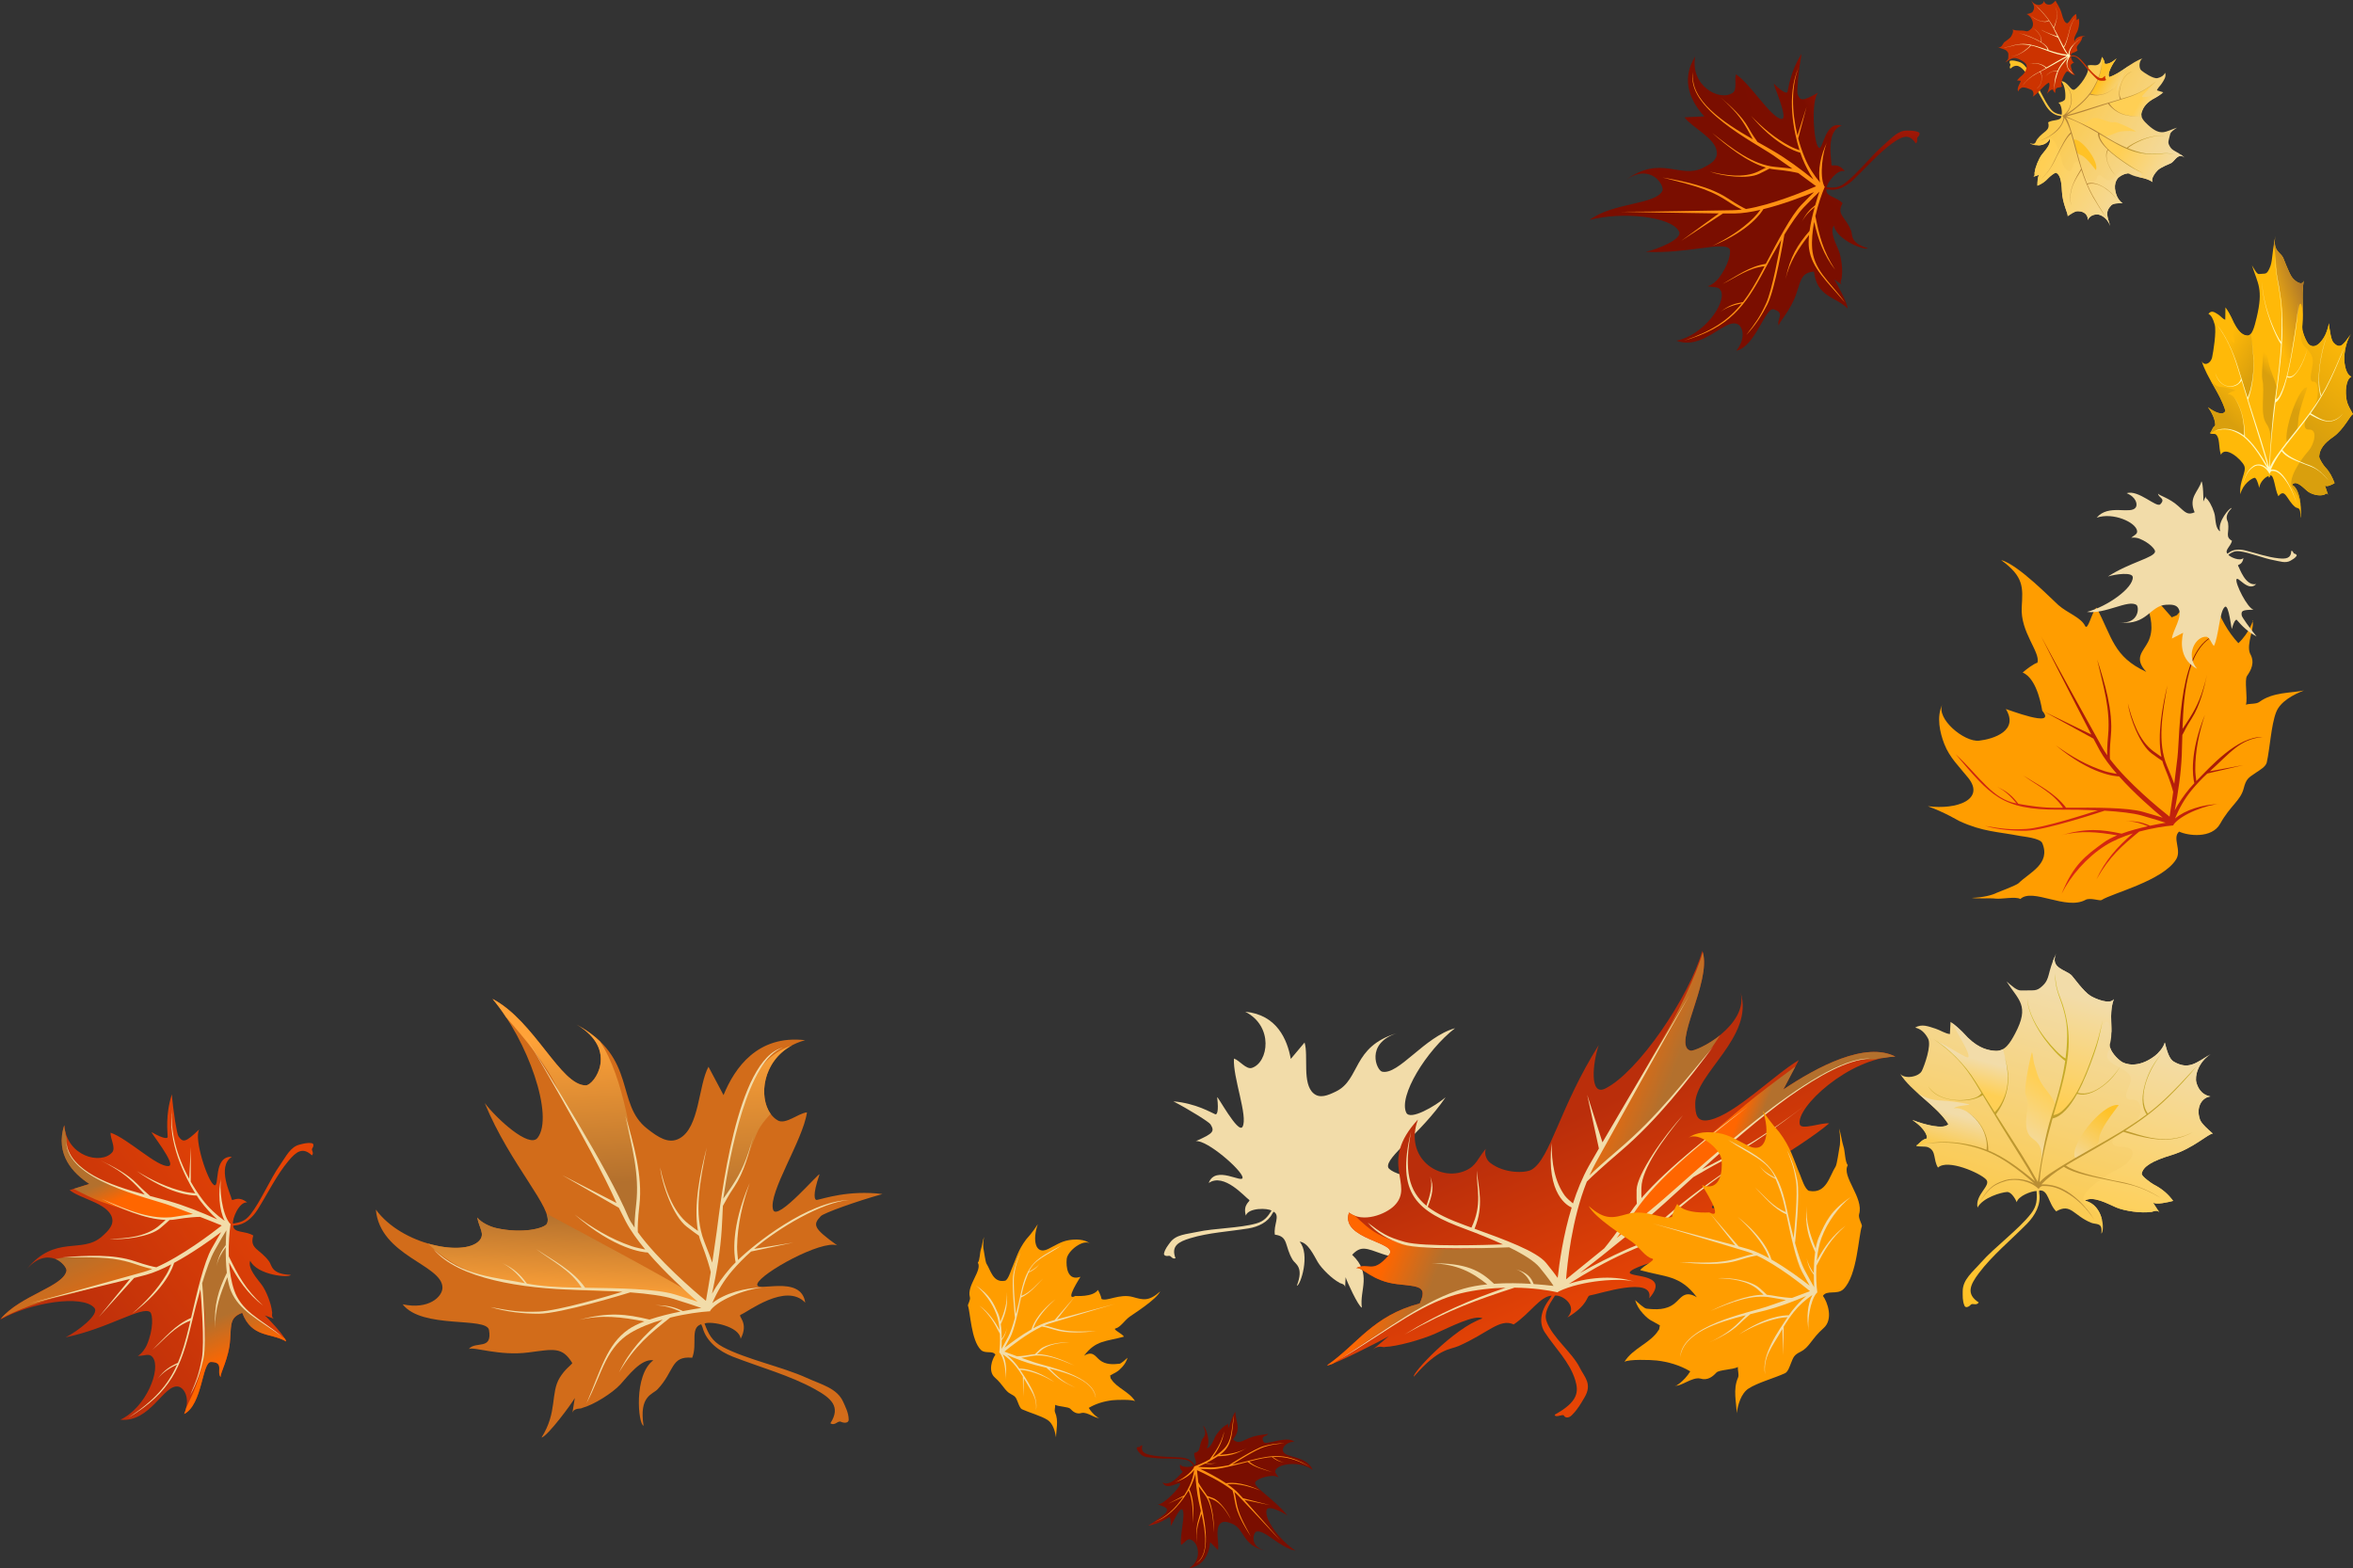 <?xml version="1.0" encoding="UTF-8"?> <svg xmlns="http://www.w3.org/2000/svg" xmlns:xlink="http://www.w3.org/1999/xlink" id="b" viewBox="0 0 501.96 334.57"><rect x="0" y="0" width="501.96" height="334.57" fill="#333333" stroke="none"/><defs><style>.ao{fill:url(#ah);}.ap{fill:url(#t);}.aq{fill:url(#s);}.ar,.as{fill:none;}.at{fill:url(#ak);}.at,.au,.av,.aw,.ax,.ay,.az,.ba,.bb,.bc,.bd,.be,.bf,.bg,.bh,.bi,.bj,.bk,.bl,.bm,.bn,.bo,.bp,.bq,.br,.bs,.bt,.bu,.bv,.bw,.bx,.by,.bz,.ca,.as,.cb,.cc,.cd,.ce{fill-rule:evenodd;}.au{fill:url(#al);}.av{fill:url(#ai);}.aw{fill:url(#aj);}.ax{fill:url(#ab);}.ay{fill:url(#af);}.az{fill:url(#ae);}.ba{fill:url(#ac);}.bb{fill:url(#an);}.bc{fill:url(#ad);}.bd{fill:url(#am);}.be{fill:url(#ag);}.bf{fill:url(#aa);}.bg{fill:url(#x);}.bh{fill:url(#w);}.bi{fill:url(#y);}.bj{fill:url(#z);}.bk{fill:url(#u);}.bl{fill:url(#e);}.bm{fill:url(#d);}.bn{fill:url(#f);}.bo{fill:url(#q);}.bp{fill:url(#r);}.bq{fill:url(#h);}.br{fill:url(#o);}.bs{fill:url(#m);}.bt{fill:url(#g);}.bu{fill:url(#p);}.bv{fill:url(#k);}.bw{fill:url(#j);}.bx{fill:url(#n);}.by{fill:url(#l);}.bz{fill:url(#i);}.ca{fill:url(#v);}.cf{fill:#fff8bd;}.cg,.cc{fill:#f2dca9;}.ch{fill:#ff9012;}.cb{fill:#d26c1a;}.cd{fill:#ff9d00;}.ce{fill:#ffb908;}</style><linearGradient id="d" x1="125.29" y1="545.17" x2="106.08" y2="548.9" gradientTransform="translate(-393.5 252.28) rotate(-76.33) scale(.92)" gradientUnits="userSpaceOnUse"><stop offset="0" stop-color="#b3702d"></stop><stop offset="1" stop-color="#ffa238"></stop></linearGradient><linearGradient id="e" x1="110.35" y1="564" x2="143.24" y2="553.95" gradientTransform="translate(-407.1 228.98) rotate(-76.33) scale(.92)" xlink:href="#d"></linearGradient><linearGradient id="f" x1="125.77" y1="588.27" x2="165.1" y2="576.24" gradientTransform="translate(-391.79 243.08) rotate(-76.33) scale(.92)" gradientUnits="userSpaceOnUse"><stop offset="0" stop-color="#b3702d"></stop><stop offset=".99" stop-color="#ffa238"></stop></linearGradient><linearGradient id="g" x1="1841.58" y1="-1397.83" x2="1681.69" y2="-705.28" gradientTransform="translate(48.6 547.63) rotate(-30) scale(.21 .1) skewX(-7.66)" gradientUnits="userSpaceOnUse"><stop offset=".24" stop-color="#ba2e0b"></stop><stop offset=".76" stop-color="#e64405"></stop></linearGradient><linearGradient id="h" x1="-543.69" y1="-651.21" x2="-612.46" y2="-582.44" gradientTransform="translate(255.25 511.33) rotate(34.15) scale(.24 .46) skewX(-29.88)" gradientUnits="userSpaceOnUse"><stop offset=".43" stop-color="#b3702d"></stop><stop offset=".57" stop-color="#f60"></stop></linearGradient><linearGradient id="i" x1="-611.31" y1="-677.07" x2="-719.44" y2="-568.94" gradientTransform="translate(249 508.69) rotate(34.15) scale(.24 .46) skewX(-29.88)" gradientUnits="userSpaceOnUse"><stop offset=".36" stop-color="#b3702d"></stop><stop offset=".64" stop-color="#f60"></stop></linearGradient><linearGradient id="j" x1="-649.01" y1="-574.94" x2="-729.43" y2="-494.51" gradientTransform="translate(237.99 526.96) rotate(34.15) scale(.24 .46) skewX(-29.88)" gradientUnits="userSpaceOnUse"><stop offset=".35" stop-color="#b3702d"></stop><stop offset=".65" stop-color="#f60"></stop></linearGradient><radialGradient id="k" cx="-7436.36" cy="-3134.98" fx="-7436.36" fy="-3134.98" r="482.2" gradientTransform="translate(1.38 658.43) rotate(103.46) scale(.05)" gradientUnits="userSpaceOnUse"><stop offset="0" stop-color="#d92811"></stop><stop offset=".09" stop-color="#d42610"></stop><stop offset=".55" stop-color="#7b0e00"></stop><stop offset="1" stop-color="#7a0e00"></stop></radialGradient><linearGradient id="l" x1="-1111.49" y1="-4299.64" x2="-1320.29" y2="-3725.98" gradientTransform="translate(36.43 553.05) rotate(-144.58) scale(.12 -.12)" gradientUnits="userSpaceOnUse"><stop offset=".04" stop-color="#f2dca9"></stop><stop offset=".96" stop-color="#ffc226"></stop></linearGradient><linearGradient id="m" x1="-1033.68" y1="-3994.98" x2="-1074.1" y2="-3883.92" gradientTransform="translate(37.25 554.4) rotate(-144.58) scale(.12 -.12)" gradientUnits="userSpaceOnUse"><stop offset=".12" stop-color="#f2dca9"></stop><stop offset=".88" stop-color="#ffc226"></stop></linearGradient><linearGradient id="n" x1="-1002.63" y1="-4097.39" x2="-1032.8" y2="-4014.52" gradientTransform="translate(37.25 554.4) rotate(-144.58) scale(.12 -.12)" gradientUnits="userSpaceOnUse"><stop offset=".19" stop-color="#f2dca9"></stop><stop offset=".81" stop-color="#ffcf54"></stop></linearGradient><linearGradient id="o" x1="-1099.36" y1="-4286.98" x2="-1171.01" y2="-4090.13" gradientTransform="translate(37.25 554.4) rotate(-144.58) scale(.12 -.12)" gradientUnits="userSpaceOnUse"><stop offset=".04" stop-color="#f2dca9"></stop><stop offset=".96" stop-color="#ffcf54"></stop></linearGradient><linearGradient id="p" x1="-1284.02" y1="-4301.4" x2="-1397.76" y2="-3988.89" gradientTransform="translate(37.25 554.4) rotate(-144.58) scale(.12 -.12)" gradientUnits="userSpaceOnUse"><stop offset="0" stop-color="#f2dca9"></stop><stop offset="1" stop-color="#ffcf54"></stop></linearGradient><linearGradient id="q" x1="-1266.54" y1="-3987.82" x2="-1270.77" y2="-4108.99" gradientTransform="translate(39.69 550.33) rotate(-144.58) scale(.12 -.12)" gradientUnits="userSpaceOnUse"><stop offset="0" stop-color="#f2dca9"></stop><stop offset="1" stop-color="#ffc226"></stop></linearGradient><linearGradient id="r" x1="-1184.99" y1="-3944.62" x2="-1190.25" y2="-4095.16" gradientTransform="translate(37.01 547.9) rotate(-144.58) scale(.12 -.12)" gradientUnits="userSpaceOnUse"><stop offset=".11" stop-color="#f2dca9"></stop><stop offset=".89" stop-color="#ffcf54"></stop></linearGradient><linearGradient id="s" x1="-1343.31" y1="-3864.73" x2="-1073.74" y2="-4279.82" gradientTransform="translate(36.2 552.65) rotate(-144.58) scale(.12 -.12)" gradientUnits="userSpaceOnUse"><stop offset=".13" stop-color="#b58538"></stop><stop offset=".87" stop-color="#ccb821"></stop></linearGradient><linearGradient id="t" x1="1153.93" y1="-1628.68" x2="1103.5" y2="-1410.22" gradientTransform="translate(123.64 494.61) rotate(7.73) scale(.25)" gradientUnits="userSpaceOnUse"><stop offset="0" stop-color="#7a0e00"></stop><stop offset=".99" stop-color="#d92811"></stop></linearGradient><linearGradient id="u" x1="-28.36" y1="-778.58" x2="-36.87" y2="-795.28" gradientTransform="translate(255.18 518.69) rotate(67.71) scale(.66 .47) skewX(29.6)" gradientUnits="userSpaceOnUse"><stop offset=".14" stop-color="#d99f0d"></stop><stop offset=".86" stop-color="#ffb908"></stop></linearGradient><linearGradient id="v" x1="-28.54" y1="-798.05" x2="-54.95" y2="-798.05" gradientTransform="translate(257.68 515.8) rotate(67.71) scale(.66 .47) skewX(29.6)" gradientUnits="userSpaceOnUse"><stop offset=".2" stop-color="#d99f0d"></stop><stop offset=".8" stop-color="#ffb908"></stop></linearGradient><linearGradient id="w" x1="-38.29" y1="-829.95" x2="-41.28" y2="-795.77" gradientTransform="translate(260.91 514.63) rotate(67.71) scale(.66 .47) skewX(29.6)" gradientUnits="userSpaceOnUse"><stop offset=".15" stop-color="#963"></stop><stop offset=".85" stop-color="#ffb908"></stop></linearGradient><linearGradient id="x" x1="-7.31" y1="-805.38" x2="-26.34" y2="-842.73" gradientTransform="translate(260.76 526.37) rotate(67.71) scale(.66 .47) skewX(29.6)" gradientUnits="userSpaceOnUse"><stop offset=".13" stop-color="#d99f0d"></stop><stop offset=".87" stop-color="#ffb908"></stop></linearGradient><linearGradient id="y" x1="-16.3" y1="-802.49" x2="-22.93" y2="-815.5" gradientTransform="translate(260.54 521.74) rotate(67.71) scale(.66 .47) skewX(29.6)" gradientUnits="userSpaceOnUse"><stop offset=".11" stop-color="#d99f0d"></stop><stop offset=".89" stop-color="#ffb908"></stop></linearGradient><linearGradient id="z" x1="-27.97" y1="-797.41" x2="-32.03" y2="-805.37" gradientTransform="translate(259.28 519.17) rotate(67.71) scale(.66 .47) skewX(29.6)" gradientUnits="userSpaceOnUse"><stop offset=".23" stop-color="#d99f0d"></stop><stop offset=".77" stop-color="#ffb908"></stop></linearGradient><linearGradient id="aa" x1="9648.73" y1="2291.31" x2="9439.94" y2="2864.97" gradientTransform="translate(70.3 563.84) rotate(-40.04) scale(.07 -.07)" xlink:href="#l"></linearGradient><linearGradient id="ab" x1="9726.56" y1="2595.96" x2="9686.14" y2="2707.01" gradientTransform="translate(69.47 564.08) rotate(-40.04) scale(.07 -.07)" xlink:href="#m"></linearGradient><linearGradient id="ac" x1="9757.55" y1="2493.52" x2="9727.39" y2="2576.39" gradientTransform="translate(69.47 564.08) rotate(-40.04) scale(.07 -.07)" gradientUnits="userSpaceOnUse"><stop offset=".16" stop-color="#f2dca9"></stop><stop offset=".84" stop-color="#ffcf54"></stop></linearGradient><linearGradient id="ad" x1="9660.76" y1="2303.92" x2="9589.11" y2="2500.76" gradientTransform="translate(69.47 564.08) rotate(-40.04) scale(.07 -.07)" gradientUnits="userSpaceOnUse"><stop offset=".07" stop-color="#f2dca9"></stop><stop offset=".93" stop-color="#ffcf54"></stop></linearGradient><linearGradient id="ae" x1="9476.23" y1="2289.54" x2="9362.49" y2="2602.05" gradientTransform="translate(69.47 564.08) rotate(-40.04) scale(.07 -.07)" gradientUnits="userSpaceOnUse"><stop offset="0" stop-color="#f2dca9"></stop><stop offset=".99" stop-color="#ffcf54"></stop></linearGradient><linearGradient id="af" x1="9498.49" y1="2602.46" x2="9494.26" y2="2481.29" gradientTransform="translate(71.29 565.95) rotate(-40.04) scale(.07 -.07)" xlink:href="#q"></linearGradient><linearGradient id="ag" x1="9580.02" y1="2645.82" x2="9574.76" y2="2495.28" gradientTransform="translate(72.95 564.86) rotate(-40.04) scale(.07 -.07)" xlink:href="#r"></linearGradient><linearGradient id="ah" x1="9414.41" y1="2724.79" x2="9683.96" y2="2309.71" gradientTransform="translate(70.54 563.77) rotate(-40.04) scale(.07 -.07)" gradientUnits="userSpaceOnUse"><stop offset=".19" stop-color="#b58538"></stop><stop offset=".81" stop-color="#ccb821"></stop></linearGradient><radialGradient id="ai" cx="-18197.99" cy="-23.86" fx="-18197.99" fy="-23.86" r="368.92" gradientTransform="translate(15.03 547.49) rotate(128.18) scale(.04 -.04)" gradientUnits="userSpaceOnUse"><stop offset=".15" stop-color="#f60"></stop><stop offset=".85" stop-color="#c30"></stop></radialGradient><linearGradient id="aj" x1="1266.8" y1="3547.15" x2="1106.91" y2="4239.69" gradientTransform="translate(-131.76 636.67) rotate(-138.84) scale(.1)" gradientUnits="userSpaceOnUse"><stop offset=".09" stop-color="#ba2e0b"></stop><stop offset=".91" stop-color="#e64405"></stop></linearGradient><linearGradient id="ak" x1="1395.67" y1="321.92" x2="1326.9" y2="390.68" gradientTransform="translate(-162.16 514.93) rotate(-68.83) scale(.23)" gradientUnits="userSpaceOnUse"><stop offset=".39" stop-color="#b3702d"></stop><stop offset=".61" stop-color="#f60"></stop></linearGradient><linearGradient id="al" x1="1328.06" y1="296.06" x2="1219.93" y2="404.19" gradientTransform="translate(-163.72 520.77) rotate(-68.83) scale(.23)" gradientUnits="userSpaceOnUse"><stop offset=".23" stop-color="#b3702d"></stop><stop offset=".77" stop-color="#f60"></stop></linearGradient><linearGradient id="am" x1="1290.38" y1="398.21" x2="1209.96" y2="478.64" gradientTransform="translate(-151.29 517.9) rotate(-68.83) scale(.23)" gradientUnits="userSpaceOnUse"><stop offset=".32" stop-color="#b3702d"></stop><stop offset=".68" stop-color="#f60"></stop></linearGradient><radialGradient id="an" cx="2053.44" cy="6724.17" fx="2053.44" fy="6724.17" r="482.2" gradientTransform="translate(-31.83 558.5) rotate(-124.22) scale(.1)" xlink:href="#k"></radialGradient></defs><g id="c"><path class="cb" d="m147.64,289.65c-4.58-.44-3.74,2.91-7.37,6.74-1.05,1.11-3.98,1.36-2.98,7.76-1.14-.26-2.17-10.78,2.08-13.96-2.63-.37-5.31,3.27-7.03,5.16-1.7,1.85-5.69,4.35-8.12,5-.19.27-1.84-.11-2.12,1.1.1-.71.44-2.57.52-3.22-.51,1.03-5.83,8.22-7.1,8.45,3.46-5.47,1.85-9.49,3.91-12.81,1.15-1.85,2.28-2.51,2.66-3.07-2.15-3.56-4.01-2.97-9.34-2.28-6.31.81-11.65-1.29-12.74-.73,1.44-1.78,5.07.36,4.31-4.05-.5-2.91-14.28-.13-18.42-5.49,5.54,1.21,8.5-1.62,8.49-3.55-.02-4.92-13.33-6.72-14.21-16.66,5.54,7.6,18.89,10.09,22.06,6.65,1.32-1.43-.02-2.69-.42-4.95.93,1.18,2.94,2,4.02,2.24,5.71,1.28,10.31.04,10.84-.92,1.63-2.96-7.89-12.6-13.27-25.74,2.64,3.45,9.49,9.69,11.26,7.44,3.61-4.61-2.08-20.79-9.6-29.68,8.99,4.72,14.49,18.49,19.9,18.45,1.8-.01,7.14-7.61-1.98-12.98,13.1,7.19,8.18,16.87,15.09,22.25,2.3,1.8,4.53,3.32,6.84,2.08,4.33-2.3,4.06-11.4,6.22-15.3l3.21,6.04c2.39-5.85,7.3-12.89,17.41-11.71-9.93,2.64-10.66,14.28-5.86,17.1,1.68.99,4.36-1.51,6.25-1.71-.84,5.94-8.31,17.13-7.23,20.76.82,2.76,10.25-8.51,9.89-7.47-1.54,4.45-1.04,5.49-.52,5.39,1.36-.25,6.76-2.15,13.96-1.25-5.57,1.54-12.54,4.06-13.15,4.71-1.72,1.85-1.66,2.54,3.5,6.24-3.36-1.21-16.32,5.95-17.03,8.2-.67,2.1,9.32-2.2,10.21,4.02-4.11-4.35-12.27,1.99-13.75,2.57-.78.31,1.83,1.61-.03,5.14-.26-2.69-6.37-3.84-7.7-3.26.83,2.24,1.57,3.76,3.91,5.01,4.87,2.59,12.79,4.26,17.87,6.58,3.16,1.44,6.5,2.2,7.8,5.13.51,1.14,1.12,2.29,1.17,3.72.06.84-.99.84-1.63.53-.72-.34-1.28.95-2.28.31,2.29-3.55.17-5.34-3.26-7.25-5.31-2.95-11.7-4.68-17.53-6.95-2.98-1.16-5.7-3.24-6.48-6.26-.06-.24-.24-.5-.29-.66-2.43.76-.75,4.26-1.91,7.13h0Z"></path><path class="bm" d="m91.29,265.28c4.72,1.39,9.26,1.23,10.94-.59,1.32-1.43-.02-2.69-.42-4.95.93,1.19,2.94,2.01,4.02,2.25,5.71,1.28,10.31.04,10.84-.92.28-.52.23-1.24-.08-2.15,7.92,4.22,28.52,15.27,31.86,17.61,4.15,2.91,2.35,2.47,2.35,2.47,0,0-6.58-3.29-15.82-3.43-9.24-.14-13.81-.38-22.16-1.35-6.53-.76-14.76-2.26-21.53-8.94h0Z"></path><path class="bl" d="m107.98,217.03c4.04,4.55,8.7,10.34,10.82,14.97,4.13,9.02,9.71,16.22,12.21,22.42,2.5,6.2,4.58,8.45,4.58,8.45,0,0,1.67-6.45.34-13.1-1.14-5.68-2.69-19.72-7.95-27.61-1.29-1.24-2.91-2.44-4.99-3.58,9.13,5.37,3.78,12.96,1.98,12.98-5.4.04-10.9-13.74-19.9-18.45,1.01,1.2,1.99,2.52,2.91,3.94h0Z"></path><path class="bn" d="m153.54,258s2.1-13.87,4.51-20.69c2.4-6.82,3.6-10.02,7.65-12.74,1.05-.7,2.14-1.18,3.2-1.52-6.19,3.35-7.13,10.95-4.51,14.58-1.23,1.31-2.27,2.64-2.79,3.82-1.85,4.1-3.48,9.52-4.15,10.52-.67,1-3.9,6.03-3.9,6.03h0Z"></path><path class="cg" d="m111.97,273.74c-1.43-1.78-2.78-3.25-4.83-4.29,2.67,1.25,3.88,2.5,5.26,4.38,2.99.57,6.29.78,10.21.85l1.46.02c-2.37-3.79-6.36-5.7-9.71-8.25,3.67,2.46,7.85,4.55,10.47,8.26,7.29.11,15.25.24,19.14,1.44,2.21.68,3.77,1.19,4.86,1.56-2.47-2.15-6.95-6.2-10.64-10.51-.85-.03-6.97-.55-15.59-8.09,3.64,2.78,7.71,5.24,12.13,6.74.82.28,2.21.57,2.92.71-1.67-2.01-3.15-4.05-4.15-5.97-.34-.65-.85-1.66-1.48-2.93l-12.12-6.98,11.62,5.96c-5.34-12.02-19.78-36.13-19.77-36.12,5.47,9.22,17.86,28.57,22.32,39.19.31.74.81,1.44,1.3,2.18-.01-.92.05-2.44.34-4.95.76-6.6-.95-12.31-2.31-18.92,1.77,5.93,3.71,12.84,3.01,19-.36,3.19-.4,4.93-.35,5.84,4.39,6.04,11.97,12.54,14.53,14.65.37-2.04.71-4.08,1.03-6.13-.2-.89-.75-2.95-2.04-6.26-.19-.48-.35-.99-.48-1.51-.49-.33-1.31-.92-2.61-1.92-2.87-2.21-5.25-8.89-5.66-12.63.89,4.13,2.61,9.4,6.08,12.07,1.02.79,1.62,1.23,1.98,1.47-1-5.49.55-12.72,1.88-17.81-1.46,7.18-2.84,14.2-.54,20.06.91,2.3,1.42,3.69,1.71,4.51.33-2.16.64-4.33.94-6.53.83-6.12,4.16-37.04,14.16-39.34-7.55,2.45-11.42,23.01-12.75,32.22.32-.42.88-1.2,1.8-2.59,2.08-3.13,3.27-5.73,4.59-10.77-.87,3.66-1.97,7.69-4.01,10.78-1.71,2.57-1.52,2.53-2.46,4.12-.09,1.81-.15,3.52-.25,5-.28,4.52-1.08,9.22-2.07,13.74,1.08-1.94,2.41-3.74,3.84-5.41.21-.25.62-.7,1.2-1.28-.34-1.6-1.11-7.41,3.01-16.96-1.53,4.32-2.63,8.95-2.7,13.61-.01.81.11,2.09.2,2.85,3.6-3.48,14.84-12.47,23.7-12.81-5.74.45-15.04,5.94-20.28,10.44l8.37-1.35-9.01,1.91c-1.46,1.3-2.82,2.68-4.05,4.12-1.76,2.05-3.16,4.41-4.23,6.9,2.6-2.09,7.03-3.36,11.18-3.35-3.02.03-9.61,2.31-11.58,4.88l-.05.19c-2.09.13-5.26.54-8.53,1.36-4.36,3.45-7.51,6-10.9,11.69,2.25-4.7,5.35-8,9.31-11.27-2.47.71-4.93,1.66-6.97,2.9-2.16,1.32-3.78,3.21-5.15,5.88-1.32,2.59-2.45,5.91-4.14,9.09,3.09-7.22,4.35-12.57,8.94-15.77.91-.64,2.1-1.21,3.41-1.71-4.85-.95-9.13-1.47-13.96-.32,6.26-1.71,10.03-1.29,15.06-.07,2.12-.72,4.48-1.29,6.61-1.71-1.75-.78-3.41-1.32-5.4-1.34,2.59-.05,4.17.4,5.92,1.24,1.5-.29,2.86-.51,3.91-.67-1.01-.36-2.81-.97-5.91-1.93-2.14-.66-5.45-1.1-9.23-1.4-1.02.32-14.85,4.56-19.55,4.56-3.24,0-6.78-.36-10.3-1.42,4.25.79,6.03,1.12,10.3.97,4.19-.15,15.25-3.44,17.89-4.24-3.13-.21-6.49-.33-9.7-.4-11.62-.25-25.42-2.36-30.6-8.66,5.99,5.83,13.55,6.02,19.48,7.23h0Z"></path><path class="cd" d="m212.33,289.03c-.68.91-1.61,3.52-.1,4.84,1.81,1.59,2.11,2.87,3.41,3.52,1.05.53,1.1.8,1.51,1.79.18.45.44,1.26.88,1.47,1.57.72,4.1,1.4,5.45,2.28,1.14.74,1.6,2.42,1.8,3.7.02-1.59.59-3.54-.21-5.35-.19-.42.09-1.14.02-1.58.78.4,2.84.4,3.24.84.53.57,1.29,1.25,2.42.89,1.2-.28,2.99,1.27,3.75,1.05.17.3-1.34-.62-2.24-2.13,1.52-.91,3.31-1.43,5.03-1.63.86-.1,4.28-.21,4.86.21-1.23-2.04-3.98-2.86-5.11-4.75-.17-.04-.14-.59-.23-.73,1.25-.75,1.55-.68,2.57-1.8.52-.57.92-1.22,1.16-2-.46.4-1.36,1.24-1.7,1.28-1.38.15-2.96.24-4.22-.77-.97-.78-1.47-2.07-3.36-.94,2.53-3.38,4.75-3,8.51-4.07-.4-.66-2.51-1.57-1.78-1.75,1.05-.26,1.86-1.67,2.99-2.5.84-.62,5.58-3.56,6.53-5.4-2.47,2.2-3.66,1.8-5.86,1.19-2.8-.78-5.54,1.03-6.67.42-.03-.47-.52-1.52-.76-1.92-1.09,1.58-4.79,1.27-4.82,1.28-2.46,1.32,1.1-4.02,1.09-4.09-2.79.99-3.1-2.14-2.93-3.8.17-1.72,3.55-4.36,5.02-3.27-1.27-1-3.14-.97-4.53-.75-1.68.26-2.92,1.14-4.45,1.89-2.83,1.39-3.36-2.04-2.21-5.28-1.27,1.97-2.24,2.93-2.47,3.22-1.79,2.38-2.13,4.07-3.18,6.51-.14.34-.73,2.21-1.34,2.32-2.58.5-3.04-2.22-3.96-3.65-.2-.3-.52-2.55-.56-2.71-.16-.58-.2-1.71.04-2.98-.25.59-.45,2.06-.66,2.65-.24.67-.22,2.38-.66,2.83,1,1.67-2.43,4.89-1.69,7.37.17.59-.5,1.59-.42,1.81.52,1.36.67,7.41,2.78,9.45.93.89,2.5.05,3.08,1.01h0Z"></path><path class="cg" d="m219.51,271.3c.94-.49,1.73-.98,2.39-1.83-.81,1.11-1.49,1.55-2.47,2.02-.53,1.32-1.02,2.51-1.4,4.3l-.14.67c1.94-.75,3.16-2.4,4.63-3.71-1.44,1.46-2.77,3.19-4.7,4.05-.7,3.33-1.46,6.95-2.36,8.63-.51.95-.88,1.62-1.14,2.08,1.2-.94,3.45-2.63,5.75-3.93.09-.38.87-3.14,5.08-6.41-1.59,1.42-3.08,3.06-4.16,4.95-.2.35-.46.96-.58,1.27,1.07-.59,2.14-1.08,3.1-1.37.33-.1.84-.24,1.47-.42l4.27-4.93-3.75,4.79c4.18-1.14,12.37-3.28,12.36-3.28-5,1.43-9.14,2.73-13.99,4.17-.36.11-.73.25-1.11.41.42.07,1.12.24,2.24.6,2.95.93,5.71.66,8.86.62-2.87.29-6.2.56-8.96-.31-1.43-.45-2.22-.62-2.64-.68-3.15,1.47-6.8,4.36-7.99,5.35.9.35,1.8.69,2.71,1.01.43-.01,1.42-.08,3.04-.38.24-.04.48-.07.74-.08.2-.2.54-.52,1.11-1.03,1.27-1.12,4.53-1.61,6.28-1.47-1.97.04-4.53.36-6.06,1.71-.45.4-.7.64-.85.77,2.6.03,5.77,1.38,7.97,2.44-3.15-1.3-6.24-2.56-9.13-2.02-1.13.21-1.81.32-2.21.38.96.34,1.93.68,2.9,1,2.72.92,12.82,2.83,12.98,7.61-.45-3.67-5.64-5.28-9.85-6.33.17.18.47.51,1.03,1.05,1.25,1.23,2.33,2,4.52,3.06-1.6-.72-3.35-1.58-4.58-2.79-1.02-1.01-1.02-.92-1.66-1.49-.82-.2-1.59-.38-2.26-.55-2.04-.53-4.12-1.31-6.1-2.16.79.66,1.5,1.43,2.13,2.23.09.12.26.35.47.66.77-.01,3.49.15,7.49,2.88-1.84-1.09-3.86-2-5.99-2.44-.37-.08-.97-.13-1.32-.16,1.27,1.96,4.04,5.71,3.37,8.6.3-2.66-1-4.03-2.59-6.82l-.12,3.95-.08-4.29c-.46-.78-.97-1.53-1.52-2.22-.78-.99-1.74-1.83-2.78-2.55.73,1.37.92,3.51.54,5.41.26-1.38-.2-4.6-1.2-5.73l-.08-.04c.13-.97.22-2.45.13-4.02-1.19-2.3-2.08-3.97-4.38-6.02,1.95,1.44,3.19,3.15,4.33,5.25-.11-1.2-.32-2.4-.71-3.44-.87-2.35-2.56-4.63-4.38-6.11,3.03,2.05,3.72,3.65,4.78,6.02.21.48.36,1.07.48,1.71.87-2.13,1.48-4.04,1.38-6.36.23,3.02-.3,4.7-1.3,6.9.14,1.03.19,2.16.2,3.17.51-.73.91-1.44,1.1-2.35-.21,1.19-.55,1.88-1.1,2.6,0,.71-.02,1.35-.04,1.85.25-.43.69-1.2,1.4-2.53.49-.92.99-2.4,1.46-4.1-.05-.5-.77-7.19-.35-9.34.29-1.48.76-3.07,1.56-4.59-.74,1.87-1.05,2.66-1.36,4.62-.3,1.92.22,7.28.35,8.55.37-1.41.74-2.93,1.04-4.4,1.36-6.54,3.35-7.43,8.81-10.34-3.19,2.22-5.99,3.07-7.07,5.67h0Z"></path><path class="cc" d="m271.92,263.39c3.04.35,2.03,2.42,3.87,5.42.54.87,2.41,1.44.86,5.48.78-.01,2.92-6.73.59-9.4,1.76.13,3.01,2.87,3.87,4.34.85,1.45,3.11,3.63,4.61,4.4.08.2,1.22.18,1.23,1.01.03-.48.08-1.73.11-2.17.19.74,2.66,6.17,3.46,6.5-.54-3.82,2.25-7.19-2.07-11.28,1.9-2.03,3.03-1.38,6.42-.19,4.01,1.4,7.79.78,8.42,1.3-.69-1.37-3.36-.47-2.25-3.25.73-1.82,9.34,1.9,12.79-1.01-3.79.02-5.32-2.24-5.04-3.5.7-3.21,9.64-2.53,11.6-8.89-4.67,4.19-13.74,3.95-15.33,1.27-.67-1.12.39-1.75.97-3.17-.77.64-2.2.9-2.94.9-3.91.04-6.74-1.41-6.95-2.11-.66-2.16,6.9-7.12,12.24-14.95-2.2,1.88-7.55,5-8.38,3.29-1.71-3.51,4.25-13.28,10.4-18.03-6.53,1.82-12.04,10.05-15.56,9.27-1.17-.26-3.61-5.96,3.1-8.19-9.55,2.87-7.69,9.87-12.95,12.42-1.75.85-3.42,1.54-4.76.41-2.51-2.11-1.06-8.01-1.93-10.86l-2.94,3.5c-.75-4.15-2.97-9.43-9.72-10.07,6.12,3.11,4.96,10.81,1.44,11.98-1.24.41-2.64-1.6-3.84-1.99-.28,3.99,3.04,12.34,1.83,14.55-.92,1.68-5.5-6.98-5.41-6.25.38,3.12-.09,3.72-.41,3.59-.86-.35-4.11-2.34-8.94-2.76,3.42,1.78,7.62,4.4,7.93,4.91.87,1.45.73,1.9-3.15,3.58,2.36-.32,9.82,6.16,9.98,7.73.14,1.47-5.78-2.74-7.22,1.2,3.29-2.26,7.73,3.01,8.62,3.59.47.31-1.42.79-.7,3.36.55-1.72,4.7-1.62,5.48-1.05-.85,1.35-1.55,2.24-3.25,2.73-3.54,1.01-8.94,1-12.58,1.8-2.26.5-4.55.53-5.81,2.27-.49.67-1.05,1.34-1.28,2.27-.16.54.53.68.99.57.52-.12.7.8,1.45.52-1-2.64.63-3.51,3.14-4.28,3.88-1.19,8.29-1.42,12.42-2.09,2.11-.35,4.17-1.32,5.1-3.18.08-.15.22-.29.28-.39,1.48.84-.1,2.89.26,4.92h0Z"></path><path class="bt" d="m322.92,282.55c-2.98-1.39-5.51,1.87-11.79,4.61-1.83.8-4.23.39-9.5,6.51-.6-.49,8.5-10.39,14.64-12.41-1.6-.91-7.01,1.87-10.06,3.23-3,1.34-8.31,2.78-10.73,2.85-.4.21-1.26-.5-2.6.55.74-.63,2.73-2.27,3.4-2.85-1.35.84-12.04,6.3-13.2,6.24,6.57-4.57,9.77-10.57,19.78-13.21,1.74-3.75-.2-3.6-4.79-4.13-5.44-.62-7.44-3.7-8.77-3.42,2.75-1.34,3.43,1.43,7-2.8,2.36-2.79-10.48-3.21-8.52-9.04,2.97,2.31,7.83.34,9.63-1.43,4.6-4.54-3.59-9.08,5.08-18.42-3.02,8.2,4.56,13.38,10.14,10.9,2.33-1.03,2.51-2.48,4.33-4.65-.42,1.29.3,2.48.88,2.94,3.04,2.41,7.62,2.26,8.91,1.5,4-2.37,5.96-13.31,14.3-26.57-1.27,3.74-2.04,10.97,1.38,9.28,7-3.46,17.96-19.59,20.72-29.4,2.25,6.29-6.59,20.16-2.54,21.3,1.35.38,12.44-5.46,10.71-12.38,2.98,9.45-9.75,17.3-9.68,23.76.02,2.15.25,4.04,3.12,3.4,5.38-1.19,13.71-9.63,18.97-12.75l-3.29,6.26c7.26-4.87,17.51-10.29,23.9-7.02-9.85.28-21.31,10.84-20.39,14.48.32,1.27,4.66-.45,6.25-.22-6.2,5.29-22.24,13.98-24.84,17.55-1.98,2.71,15.59-5.62,14.35-4.74-5.32,3.76-5.91,4.82-5.45,4.85,1.25.07,7.04-.51,11.54,1.87-5.58.21-13.12,1.02-14.18,1.5-3.01,1.33-3.62,1.99-3.26,6.5-1.36-1.84-17.71,1.95-20.34,3.86-2.47,1.79,8.98-.01,3.81,5.91,1.02-4.89-10.98-.82-12.62-.61-.87.11-.15,1.88-4.84,4.72,2.33-2.53-1.13-4.91-2.66-4.67-1.48,2.25-2.36,3.8-1.79,5.46,1.19,3.44,5.5,6.69,7.09,9.92.99,2.01,2.76,3.43.97,6.41-.7,1.16-1.32,2.35-2.63,3.68-.75.79-1.52.56-1.71.14-.21-.47-1.84.6-1.98-.21,5.03-2.77,5.14-4.88,4.38-7.38-1.17-3.87-4.3-6.84-6.49-10.19-1.12-1.72-1.2-4.21,1.06-7.16.18-.24.3-.51.4-.67-2.52.18-4.55,3.76-8.11,6.15h0Z"></path><path class="bq" d="m383.04,227.49c-4.02,2.96-8.36,6.22-10.8,8.28-5.41,4.56-15.14,12.93-18.04,15.7-2.9,2.77-11.29,14.8-11.29,14.8,0,0,12.49-10.23,17.56-14.78,5.06-4.55,11.67-11.54,24.16-19.53,12.49-7.99,13.45-5.34,16-6.11.39-.12.81-.16,1.22-.16.83-.16,1.67-.25,2.48-.28-6.39-3.27-16.64,2.15-23.9,7.02l2.59-4.94h0Z"></path><path class="bz" d="m366.94,220.87c-2.3,3.49-3.08,4.73-10.14,12.9-7.06,8.17-19.54,19.18-19.54,19.18,0,0,13.72-25.12,17.44-31.33,2.85-4.77,7.18-13.56,8.55-18.48,1.89,6.41-6.63,19.89-2.64,21,.6.17,3.89-1.3,6.33-3.27h0Z"></path><path class="bw" d="m333.02,274.51s-7.05-9.02-11.07-8.76c-4.03.26-22.05,3.01-30.49-4.21-.89-.76-1.68-1.48-2.37-2.14-.46-.17-.9-.4-1.3-.71-1.95,5.83,10.88,6.25,8.52,9.04-3.57,4.23-4.25,1.46-7,2.8,1.34-.28,3.33,2.8,8.77,3.43,4.6.52,6.54.38,4.79,4.12-10.01,2.63-13.22,8.64-19.78,13.21.18.01.58-.11,1.15-.33,1.66-1.07,3.55-2.3,5.7-3.75,11.47-7.69,17.04-10.39,21.88-11.85,4.84-1.46,21.19-.85,21.19-.85h0Z"></path><path class="as" d="m359.72,212.45c-3.78,10.02-15.07,25.8-20.87,36.17-5.81,10.37-6.05,25.99-6.05,25.99"></path><path class="as" d="m399.3,225.23s-9.31.84-21.07,11.12c-11.75,10.29-15.93,14.36-24.17,21.11-8.24,6.75-21.42,17.55-21.42,17.55"></path><path class="as" d="m294.6,284.49s9.57-7.32,17.97-10.02c8.39-2.7,20.25.66,20.25.66"></path><path class="as" d="m300.15,243.1s-1.4,12.12,5.6,15.4c7.01,3.27,20.26,7.57,23.38,11.41,3.12,3.85,3.5,4.84,3.5,4.84,14.68-9.76,39.25-18.05,49.34-16.13"></path><path class="as" d="m363.02,225.96s-10.05,13.04-17.57,19.45c-7.52,6.42-8.39,7.79-8.39,7.79"></path><line class="ar" x1="338.58" y1="235.6" x2="341.19" y2="244.24"></line><path class="as" d="m368.94,239.28s-16.86,13.56-20.69,19.29c-3.83,5.74-4.72,6.85-4.72,6.85"></path><path class="as" d="m381.9,238.27s-8.8,6.04-13.68,8.61c-4.88,2.57-6.03,3.26-6.03,3.26"></path><path class="as" d="m314.61,250.96s1.59,6.23-.58,11.37"></path><path class="as" d="m321.01,265.84s-17.11.65-21.38-.78-6.98-3.75-6.98-3.75"></path><path class="as" d="m318.02,273.86s-6.02-5.06-9.47-4.7"></path><path class="as" d="m357.88,239.53s-8.2,11.14-8.26,14.05c-.06,2.91.13,3.53.13,3.53"></path><path class="as" d="m368.4,249.95s-9.81,7.13-14.88,12.06c-5.07,4.93-4.58,4.27-4.58,4.27"></path><path class="as" d="m322.6,274.55s-14.62,4.82-18.82,7.87"></path><path class="as" d="m333.1,274.8s3.98-1.97,9.31-2.04c5.33-.07,6.53.25,6.53.25"></path><path class="cg" d="m304.3,257.23c.85-2.44,1.38-4.49.79-6.28.89,2.2.48,3.98-.51,6.5,1.98,1.53,4.65,2.74,8.05,3.98l1.27.46c2.37-4.98,1.09-8.31,1.14-12.19.35,3.86,1.59,7.45-.48,12.43,6.33,2.29,13.23,4.79,15.27,7.29,1.16,1.42,1.94,2.46,2.47,3.2.34-3.15,1.16-9.06,2.98-15.02-.71-.29-5.53-2.68-4.26-13.75-.05,4.22.64,8.21,2.79,11.21.4.55,1.28,1.29,1.75,1.67.89-2.77,2-5.51,3.38-7.98.47-.84,1.21-2.13,2.15-3.74l-2.5-11.47,3.26,10.16c6.21-10.64,18.59-31.46,18.59-31.45-7.27,12.73-13.05,23.32-19.96,35.68-.51.91-.97,1.86-1.41,2.84,1.07-1.05,2.93-2.74,6.15-5.49,8.46-7.22,13.7-14.19,20.3-22.05-5.44,7.22-11.88,15.61-19.78,22.35-4.1,3.5-6.18,5.45-7.22,6.49-3.25,8.12-4.19,17.7-4.43,20.85,2.74-2.2,5.45-4.4,8.15-6.61.88-1.07,2.83-3.56,5.58-7.67.4-.6.86-1.22,1.36-1.85-.04-.52-.08-1.42-.05-2.94.07-3.34,5.85-11.59,9.9-15.93-4.09,4.93-8.79,11.39-8.87,15.44-.02,1.19-.01,1.86.01,2.24,5.6-6.5,15.52-14.21,22.7-19.55-9.77,7.67-19.29,15.2-24.17,22.5-1.92,2.87-3.1,4.59-3.81,5.59,2.85-2.35,5.69-4.7,8.54-7.1,7.96-6.66,33.92-31.6,45.5-31.22-9.59.53-24.4,13.24-35.84,23.61.79-.39,2.2-1.1,4.67-2.4,5.54-2.92,9.66-5.5,16.79-10.81-5.09,3.87-10.83,8.11-16.28,10.98-4.56,2.4-4.33,2.41-7.04,3.92-2.22,2.02-4.29,3.92-6.13,5.57-5.59,5.02-11.85,10.09-18.06,14.9,3.24-1.86,6.55-3.51,9.79-4.97.48-.22,1.37-.6,2.57-1.08,1.59-1.91,7.77-8.7,22.7-18.27-6.46,4.43-12.9,9.32-18.47,14.57-.97.91-2.37,2.4-3.19,3.28,7.31-2.87,22.75-8.16,31.01-5.92-5.62-1.18-15.21.72-25.17,4.25l9.02.95-10.25-.51c-2.83,1.04-5.67,2.2-8.45,3.45-3.98,1.8-8,4.05-11.91,6.55,4.78-1.6,10.2-1.72,13.87-.48-2.7-.86-11.24-.24-16.02,2.08l-.28.2c-2.01-.47-5.3-.94-9.17-.99-7.95,2.61-13.74,4.55-23.47,9.98,7.55-4.65,14.18-7.45,21.56-9.97-3.03.08-6.33.42-9.6,1.21-3.48.85-7.15,2.51-11.51,5.12-4.22,2.53-9.15,5.95-14.4,9.04,11.27-7.24,18.71-12.91,26.56-15.16,1.57-.45,3.29-.75,5.05-.92-3.17-2.51-6.35-4.37-12-4.5,7.56-.07,10.42,1.51,13.44,4.37,2.73-.19,5.49-.13,7.88.02-.64-1.39-1.47-2.5-3.21-3.12,2.36.71,3.23,1.69,3.78,3.16,1.67.11,3.14.27,4.25.4-.46-.71-1.34-1.93-2.96-3.92-1.12-1.38-3.53-2.86-6.52-4.32-1.28.05-18.55.76-22.72-.63-2.87-.96-5.59-2.41-7.46-4.65,2.83,2.15,4.03,3.05,7.98,4.15,3.88,1.07,17.58.63,20.87.51-2.53-1.16-5.36-2.3-8.12-3.32-10-3.72-14.82-7.17-11.46-20.8-1.57,8.35-.53,12.77,3.29,15.89h0Z"></path><path class="bv" d="m254.73,309.98c1.54-.32.93-1.33,1.74-2.94.24-.47,1.17-.84.2-2.84.4-.03,1.79,3.31.72,4.78.9-.14,1.41-1.6,1.79-2.39.37-.78,1.43-2,2.16-2.45.03-.11.62-.15.59-.57.04.24.11.88.15,1.11.07-.39,1.09-3.27,1.48-3.48-.1,1.98,1.47,3.57-.56,5.86,1.06.95,1.61.57,3.29-.19,1.98-.9,3.94-.75,4.24-1.04-.29.73-1.69.39-1,1.76.45.9,4.69-1.39,6.58-.05-1.94.16-2.62,1.38-2.42,2.01.5,1.61,5.04.87,6.33,4.03-2.58-1.93-7.2-1.41-7.9.03-.29.6.28.88.64,1.58-.42-.29-1.16-.36-1.55-.33-2,.16-3.38,1.02-3.45,1.39-.24,1.14,3.84,3.33,6.92,7.1-1.21-.87-4.08-2.22-4.44-1.31-.72,1.87,2.77,6.6,6.12,8.76-3.42-.64-6.6-4.6-8.37-4.05-.59.18-1.58,3.21,1.95,4.05-5.01-1.04-4.37-4.7-7.17-5.77-.93-.36-1.81-.63-2.45,0-1.19,1.19-.18,4.14-.5,5.63l-1.66-1.66c-.2,2.15-1.1,4.95-4.52,5.58,2.98-1.86,2.06-5.75.2-6.19-.65-.16-1.28.93-1.88,1.19-.32-2.03,1-6.44.29-7.52-.54-.82-2.51,3.81-2.49,3.44.06-1.61-.21-1.9-.37-1.82-.42.22-2,1.38-4.44,1.81,1.67-1.06,3.7-2.59,3.83-2.86.38-.78.29-1-1.77-1.69,1.22.06,4.74-3.59,4.75-4.39.01-.76-2.83,1.65-3.75-.29,1.78,1.01,3.82-1.88,4.25-2.22.23-.18-.76-.34-.5-1.68.36.85,2.47.62,2.85.29-.5-.65-.89-1.07-1.78-1.25-1.86-.36-4.61-.12-6.51-.36-1.18-.15-2.35-.07-3.07-.9-.28-.32-.6-.64-.75-1.1-.11-.27.24-.37.48-.34.27.04.32-.44.72-.33-.4,1.39.48,1.77,1.8,2.05,2.03.43,4.3.36,6.44.52,1.09.08,2.19.49,2.75,1.4.04.08.13.14.16.19.72-.49-.18-1.47-.09-2.53h0Z"></path><path class="ch" d="m271.5,310.81c.79.57,1.5,1.01,2.45,1.2-1.23-.2-1.86-.58-2.63-1.18-1.28.1-2.65.39-4.25.81l-.6.15c1.4,1.27,3.24,1.6,4.89,2.26-1.77-.58-3.71-.96-5.2-2.18-2.98.78-6.24,1.63-7.96,1.58-.97-.03-1.67-.05-2.15-.08,1.25.59,3.53,1.74,5.52,3.07.35-.08,2.9-.56,7.26,1.53-1.8-.72-3.73-1.26-5.7-1.37-.37-.02-.96.02-1.27.04.91.63,1.74,1.29,2.37,1.96.21.23.54.58.93,1.02l5.73,1.47-5.41-1.11c2.62,2.93,7.68,8.71,7.68,8.71-3.19-3.48-5.92-6.32-9.06-9.67-.23-.25-.49-.49-.78-.74.11.37.26,1,.42,2.06.44,2.77,1.78,4.91,3.09,7.44-1.39-2.21-2.97-4.81-3.38-7.4-.21-1.34-.4-2.05-.52-2.42-2.47-1.97-6.3-3.75-7.58-4.32.08.87.17,1.74.28,2.61.18.34.64,1.12,1.54,2.32.13.17.25.36.37.56.24.08.64.22,1.28.48,1.42.58,3.14,3.02,3.74,4.5-.84-1.58-2.13-3.53-3.85-4.23-.51-.2-.8-.31-.97-.37,1.03,2.12,1.22,5.25,1.25,7.46-.22-3.09-.45-6.11-2.06-8.23-.63-.84-1-1.34-1.2-1.64.11.92.23,1.84.36,2.77.36,2.58,2.9,11.55-.92,13.62,2.8-1.85,2-6.72,1.15-10.56-.08.21-.22.59-.44,1.26-.49,1.51-.68,2.7-.65,4.91-.06-1.59-.07-3.36.41-4.84.4-1.24.33-1.2.53-1.96-.17-.75-.34-1.45-.46-2.07-.4-1.87-.6-3.87-.71-5.83-.22.91-.56,1.8-.95,2.64-.06.13-.17.35-.34.66.32.61,1.29,2.89.69,7.25.13-1.93.06-3.94-.44-5.85-.08-.33-.28-.84-.4-1.14-1.07,1.82-3.67,5.56-7.24,6.7,2.28-.84,4.49-2.92,6.12-5.35l-3.26,1.5,3.45-1.8c.45-.69.85-1.41,1.18-2.13.48-1.04.79-2.15.94-3.29-.82,1.15-2.48,2.17-4.17,2.63,1.23-.35,3.66-2.03,4.17-3.3v-.08c.84-.29,2.08-.82,3.32-1.52,1.38-1.9,2.38-3.29,3.11-5.99-.38,2.17-1.27,3.86-2.51,5.64.93-.57,1.82-1.23,2.51-1.97.73-.78,1.18-1.74,1.43-2.98.25-1.2.33-2.68.66-4.17-.44,3.29-.35,5.62-1.85,7.44-.3.37-.72.73-1.2,1.09,2.08-.16,3.88-.43,5.72-1.45-2.36,1.4-3.94,1.66-6.13,1.74-.78.53-1.68,1.03-2.5,1.45.8.12,1.54.15,2.36-.07-1.05.32-1.75.31-2.55.17-.58.29-1.11.53-1.52.71.45.03,1.25.08,2.62.12.94.03,2.35-.17,3.91-.47.38-.25,5.53-3.54,7.45-4.07,1.32-.37,2.8-.63,4.36-.59-1.82.16-2.58.23-4.3.77-1.69.53-5.82,3.13-6.8,3.76,1.3-.27,2.68-.6,4-.94,4.76-1.21,7.77-1.52,12.57,1.39-3.1-1.69-5.33-2.24-7.88-2.07h0Z"></path><path class="by" d="m438.68,258.4c3.12-1.78,3.6.88,7.41,2.45,1.11.46,2.51-.17,2.18,2.32.73-.55.53-6.12-3.52-7.03,1.75-1.1,4.83.64,6.66,1.43,1.8.78,5.45,1.29,7.39.97.22.13,1.28-.67,1.86.11-.3-.48-1.13-1.69-1.4-2.13.7.57,3.34-.08,4.33-.33-.97-1.3-2.15-2.46-4.09-3.46-.51-.26-2.69-1.81-2.61-2.34.24-1.53,2.29-2.75,6.31-3.96,4.76-1.44,7.9-4.64,8.86-4.59-2.67-2.3-2.73-2.82-2.91-3.57-.56-2.24.64-4.16,2.4-4.36-2.17-.43-2.77-2.16-3-2.98-.37-1.28.3-4.26,3.03-6.04-3.13,1.88-4.68,3.42-7.85,1.6-1-.58-1.48-2.35-1.92-4.09-.29,1.14-1.46,2.37-2.15,2.89-3.66,2.74-6.31,1.67-7.04,1.23-.57-.35-3.04-2.48-2.44-4.09h0c.71-3.06-.44-5.91.75-9.29-.77,1.27-3.91-.04-4.99-.7-1.48-.91-3.61-3.95-4.02-4.36-1.24-1.23-4.66-1.51-3.3-4.64-1.97,4.25-1.19,5.27-2.9,6.88-1.35,1.27-1.71.88-4.57.98-.93.04-1.99-1-3.09-1.92,2.52,4.01,5.02,5.08,1.81,11.13-1.07,2.01-2.17,3.81-4.22,3.68-1.31-.09-3.37-.38-5.87-2.82-.68-.67-1.35-1.64-3.67-3.37l-.14,2.6c-.96-.08-2.14-.86-3.06-1.15-1.47-.46-2.94-1.11-4.34-.22,1.16.26,2.03,1.01,2.73,2.31.82,1.5-.8,5.84-1.3,6.89-.67,1.37-3.79,1.85-4.69.6,2.5,3.97,7.79,6.77,10.33,10.81-.97,1.18-4.96.17-7.71-.9,3.08,2.02,3.39,3.9,3,3.99-1.05.26-1.29.94-2.14,1.48.39.32,1.88.06,2.52.34,1.82.77,1.04,2.63,2.12,4.34,2.01-1.94,9.06,1.18,10.28,2.55,1.15,1.29-2.41,3.17-1.85,5.98,1.14-2.15,5.09-3.27,6.33-3.33.66-.03,1.51.95,2.04,2.18.31-1.31,3.1-2.38,4.23-2.39.12,1.87.08,3.19-1.19,4.83-2.65,3.41-7.76,7.13-10.65,10.41-1.79,2.04-3.93,3.65-3.92,6.16,0,.98-.06,1.99.36,3.03.22.62.97.28,1.33-.14.4-.48,1.22.27,1.73-.51-2.77-1.8-1.83-3.76,0-6.22,2.85-3.8,6.85-7.08,10.29-10.57,1.75-1.78,3.03-4.13,2.62-6.54-.03-.2,0-.43,0-.56,1.98-.24,1.9,2.8,3.64,4.48h0Z"></path><path class="bs" d="m409.21,233.27c2.33,2.08,4.9,4.08,6.44,6.54-.97,1.18-4.96.17-7.71-.91,3.08,2.02,3.39,3.9,3,4-1.05.26-1.29.94-2.14,1.48.05.04.13.08.22.1,4.51-1.79,10.44-.43,15.03.89-.43-7.02-5.62-9.4-7.24-8.92.57-.7,4.11-.66,3.1-.9-1.13-.27-4.38-.74-5.88-.78-1.9-.05-3.45-.61-4.81-1.5h0Z"></path><path class="bx" d="m427.3,223.82c-.47.26-1,.4-1.63.36-1.31-.09-3.37-.38-5.87-2.82-.65-.64-1.3-1.56-3.4-3.17,1.53,2.9,3.83,6.42,3.53,7.31-.19.58-3.7-2.03-6.73-3.38,6.24,4.16,9.4,10.83,12.39,15.57,1.54-1.9,2.49-4.04,2.69-6.34.21-2.42-.27-5.01-.99-7.53h0Z"></path><path class="br" d="m450.43,220.35c.06-2.31-.41-4.61.51-7.21-.77,1.27-3.91-.04-4.99-.7-1.48-.91-3.61-3.95-4.02-4.36-1.24-1.23-4.66-1.51-3.3-4.64-.3.64-.53,1.21-.72,1.72.05.24.09.49.18.74.73,2.02.78,5.38,1.33,7.01.62,1.81,1.48,3.51,1.79,5.33.06.34.09.67.11,1.02.15,3.83-.2,7.62-1.17,11.11-.78,2.8-1.64,5.37-2.47,8.1,6.05-1.17,9.28-16.43,11.15-20.12.97-1.07,1.35.49,1.6,2.02h0Z"></path><path class="bu" d="m448.43,260.3c-.38-1.72-1.44-3.65-3.68-4.16,1.75-1.1,4.83.64,6.66,1.43,1.8.78,5.45,1.28,7.39.97.22.14,1.28-.67,1.86.11-.3-.48-1.13-1.69-1.4-2.13.7.57,3.34-.08,4.33-.33-.97-1.3-2.15-2.46-4.09-3.46-.51-.26-2.69-1.81-2.61-2.34.24-1.53,2.29-2.75,6.31-3.96,4.76-1.44,7.9-4.64,8.86-4.59-2.67-2.3-2.73-2.82-2.91-3.57-.56-2.24.64-4.16,2.4-4.35-2.17-.43-2.77-2.16-3-2.98-.37-1.28.3-4.26,3.03-6.05-3.13,1.88-4.68,3.42-7.85,1.6-1-.58-1.48-2.35-1.92-4.09-.29,1.14-1.46,2.37-2.15,2.89-3.66,2.74-6.31,1.67-7.04,1.23-.44-.26-2-1.59-2.43-2.92-.12.2-.22.37-.32.52-2.07,3.41,5.32,3.3,4.66,6.6-.28,1.39-1.9,3.44-.27,3.85.25.06,2.62-.43,2.37,2.44-.1,1.18-.68,2.12-1.78,3.04-1.31,1.1-2.05,1.01-3.45,2.28-1.3,1.18-1.01,2.34,1.06,2.33,4.35,0,2.13,3.3-.13,4.46-2.03,1.03-8.45,4.66-7.86,7.09.19.77,2.8,1.44,3.96,4.09h0Z"></path><path class="bo" d="m447.27,244.51c.2-.45.48-.93.5-1.41.09-2.15,3.01-5.66,4.22-7.36-3.57-.57-11.11,9.21-9.17,11.48,1.12-.82,3.41-1.77,4.45-2.7h0Z"></path><path class="bp" d="m438.42,235.54c-.87-2.19-2.63-3.43-3.52-5.63-.4-1-.62-1.93-.94-2.94-.22-.7-.23-2-.49-2.5-.33.79-1.82,8.1-1.36,9.02,1.36,2.65-1.44,7.31,1.6,9.48,1.94,1.38,1.88,2.89,1.86,4.67.22-1.37.68-3.37.97-4.83.46-2.29,1.21-4.64,1.88-7.26h0Z"></path><path class="aq" d="m435.09,252.2c.31-4.64,1.52-9.03,2.78-13.6,1.92-.4,3.68-2.44,5.24-5.25,1.64.52,3.57-.25,5.35-1.55,1.74-1.26,3.03-2.82,3.94-4.46-1.58,2.68-5.61,6.8-9.17,5.79,1.3-2.39,2.46-5.3,3.48-8.22.91-2.62,1.13-3.65,1.84-7.27-.67,2.92-.95,4.12-1.86,6.7-2.12,6.06-3.97,10.24-6.87,12.73-.6.52-1.17.72-1.75.83v-.04c1.63-5.61,3-10.03,3.22-14.52.14-2.88-.2-5.79-1.26-9.07-.64-1.97-1.51-3.27-1.6-6.57-.16,2.73.93,5.01,1.41,6.51.96,2.97,1.24,4.96,1.11,8.08-.04,1.04-.13,2.19-.31,3.52h0c-1.13-.58-2.75-2.32-4.18-4.12-1.85-2.33-3.81-5.72-3.97-8.65,0,2.78,2.05,6.43,3.67,8.63,1.33,1.8,3.08,3.72,4.41,4.66-.41,2.84-1.24,6.47-2.87,11.49-1.55,4.76-2.24,9.81-2.98,14.34-1.13-2.05-2.24-3.96-3.42-5.82-2.12-3.36-3.79-5.93-5.5-8.62,3.67-4.95,2.67-9.79,1.81-12.39.75,2.54,1.18,5.87-.14,8.92-.46,1.07-.93,1.98-1.94,3.04-1.24-1.95-2.51-3.99-4.02-6.45-2.37-3.89-5.97-7.31-9.03-9.17,3.96,2.72,6.54,5.45,8.88,9.31.48.78.92,1.52,1.35,2.23-.41.55-1,.91-1.85,1.14-3.11.82-7.64.32-9.54-2.66,1.61,3.06,6.85,3.58,9.87,2.73.52-.14,1.34-.49,1.78-.79,2.78,4.6,4.8,7.96,7.98,13.01,1.1,1.73,2.13,3.46,3.19,5.36-3.63-2.99-6.66-5.22-10.05-6.6l.08.02c-.06-4.72-2.91-7.19-4.64-8.37,1.63,1.2,3.43,3,4.04,5.46.22.87.36,1.65.23,2.78-.74-.29-1.49-.54-2.27-.75-2.97-.79-6.75-1.29-10.62-.56,4.76-.59,7.6.01,10.5.81,5.05,1.39,9.32,4.83,12.63,7.74-.97-.59-2.4-.95-3.42-1.01-.93-.05-1.99-.03-2.86.24-3.27,1.02-3.92,2.43-5.54,4.84,1.78-2.46,2.39-3.72,5.73-4.67,2.12-.6,5.25,0,6.97,1.74.09-.31.4-.51.71-.65,1.57-.06,2.93.17,4.8,1.2,2.7,1.48,4.77,3.58,6.41,6.11-.97-1.67-2.09-2.97-3.19-4.04-2.38-2.28-4.89-3.72-8.16-3.62,1.15-1.22,2.79-2.53,4.79-3.76,2.07,1.43,6.38,2.19,10.58,3.07,3.51.74,5.64.97,10.09,3.59-4.67-3.02-8.88-3.48-10.03-3.73-4.15-.92-8.23-1.8-10.21-3.2,2.12-1.28,4.43-2.54,6.42-3.7,1.95-1.13,3.9-2.26,5.85-3.49,1.98.59,4.04,1.18,6.1,1.47,2.96.42,5.93.25,8.69-1.4-3.02,1.64-6.17,1.74-8.97,1.2-1.85-.36-3.52-.94-5.43-1.52,3.15-2.01,6.24-4.25,9.11-7.06,1.93-1.88,4.48-4.6,6.13-6.68-3.21,3.46-4.32,4.67-6.66,6.9-1.24,1.18-2.49,2.23-3.76,3.2-2.54-3.72.58-9.99,3.04-12.88-1.53,1.71-2.81,3.83-3.57,6.35-.77,2.54-.9,5.03.28,6.71-3.56,2.66-7.26,4.78-11.07,6.92-2.67,1.5-6.25,3.53-8.93,5.28-1.22.79-1.86,1.26-2.84,2.26h0Z"></path><path class="cd" d="m464.89,177.42c1.91.88,6.95,1.53,8.74-1.7,2.15-3.86,4.33-4.91,5-7.49.54-2.11,1.01-2.3,2.63-3.4.75-.5,2.1-1.28,2.3-2.16.69-3.1.93-7.92,1.99-10.7.89-2.34,3.73-3.81,5.95-4.67-2.88.59-6.61.31-9.54,2.46-.67.5-2.08.28-2.84.58.42-1.56-.38-5.27.24-6.15.82-1.18,1.74-2.82.67-4.7-.96-2.04,1.12-5.86.43-7.14.46-.43-.59,2.64-2.95,4.86-2.24-2.39-3.86-5.39-4.9-8.41-.51-1.51-2.05-7.61-1.51-8.81-3.19,3-3.59,8.26-6.55,11.03-.02.32-1.02.49-1.23.7-1.84-1.96-1.83-2.52-4.25-3.92-1.23-.71-2.55-1.18-4.05-1.31.9.66,2.76,1.95,2.97,2.56.81,2.43,1.58,5.23.26,7.88-1.02,2.05-3.15,3.45-.38,6.4-7.06-3.24-7.25-7.38-10.63-13.71-1.04.97-1.84,5.12-2.45,3.88-.88-1.79-3.73-2.71-5.66-4.4-1.44-1.26-8.56-8.65-12.25-9.63,4.93,3.58,4.66,5.87,4.41,10.07-.32,5.33,4.01,9.55,3.36,11.83-.83.23-2.53,1.52-3.16,2.11,3.27,1.34,4.15,8.11,4.18,8.15,3.32,3.91-7.66-.41-7.77-.37,2.86,4.63-2.63,6.4-5.7,6.75-3.17.36-9.23-4.69-7.84-7.74-1.3,2.66-.53,6.02.41,8.44,1.13,2.92,3.18,4.82,5.13,7.26,3.6,4.54-2.36,6.84-8.64,6.02,4.03,1.52,6.14,2.9,6.75,3.18,4.96,2.29,8.14,2.24,12.95,3.17.67.13,4.25.45,4.71,1.51,1.89,4.45-2.81,6.33-5.03,8.55-.46.47-4.39,1.92-4.65,2.05-.98.51-2.99,1.03-5.37,1.1,1.16.22,3.88,0,5.03.15,1.29.17,4.36-.52,5.35.09,2.61-2.46,9.73,2.47,13.9.18.98-.54,3.06.28,3.42.04,2.23-1.46,13.06-4.08,15.91-8.68,1.24-2.01-.89-4.51.63-5.93h0Z"></path><path class="ap" d="m430.21,171.42c-1.25-1.5-2.44-2.73-4.22-3.58,2.31,1.02,3.37,2.07,4.59,3.65,2.57.43,4.91.85,8.27.84h1.25c-2.1-3.21-5.55-4.76-8.47-6.89,3.19,2.04,6.8,3.75,9.12,6.88,6.25-.04,13.07-.08,16.43.88,1.9.54,3.25.95,4.19,1.24-2.16-1.79-6.07-5.18-9.31-8.81-.73-.01-5.98-.34-13.51-6.64,3.17,2.31,6.7,4.35,10.52,5.55.71.22,1.9.45,2.51.55-1.47-1.69-2.77-3.41-3.67-5.04-.3-.55-.76-1.41-1.32-2.48l-10.52-5.76,10.06,4.89c-3.68-7.07-10.71-20.96-10.71-20.95,4.51,8.43,8.46,15.38,12.94,23.53.33.6.72,1.22,1.16,1.84-.03-.79,0-2.09.2-4.25.52-5.66-1.04-10.53-2.34-16.17,1.63,5.05,3.42,10.94,2.93,16.23-.26,2.74-.25,4.23-.2,5.01,3.87,5.1,10.49,10.52,12.72,12.28.28-1.76.53-3.51.77-5.27-.19-.76-.69-2.52-1.87-5.32-.17-.41-.32-.84-.44-1.29-.43-.28-1.14-.76-2.28-1.6-2.5-1.84-4.66-7.52-5.08-10.71.85,3.53,2.41,8.01,5.44,10.23.89.65,1.41,1.02,1.72,1.22-.96-4.68.24-10.91,1.28-15.29-1.12,6.18-2.17,12.22-.09,17.2.82,1.95,1.28,3.13,1.55,3.83.24-1.86.47-3.73.68-5.61.6-5.25.1-24.15,8.63-26.3-6.42,2.24-7.3,12.19-7.55,20.18.27-.37.73-1.05,1.5-2.26,1.72-2.72,2.7-4.97,3.73-9.31-.68,3.15-1.54,6.63-3.24,9.3-1.42,2.24-1.25,2.2-2.03,3.58-.04,1.56-.07,3.01-.12,4.29-.16,3.88-.76,7.92-1.51,11.8.89-1.68,1.99-3.25,3.19-4.7.18-.21.52-.6,1-1.11-.33-1.37-1.09-6.33,2.26-14.59-1.23,3.73-2.09,7.71-2.06,11.71,0,.69.14,1.79.22,2.43,3.02-3.05,8.68-9.49,14.14-9.41-4.91.5-6.84,3.36-11.25,7.32l7.15-1.32-7.69,1.8c-1.23,1.14-2.37,2.35-3.39,3.6-1.47,1.79-2.62,3.84-3.5,5.99,2.19-1.84,5.96-3.01,9.51-3.08-2.58.08-8.19,2.15-9.83,4.39l-.04.17c-1.79.15-4.49.56-7.29,1.32-3.67,3.04-6.32,5.28-9.12,10.22,1.84-4.07,4.43-6.95,7.77-9.83-2.1.66-4.19,1.52-5.91,2.61-3.9,2.48-7.34,6.4-9.28,10.27,2.51-6.24,5.1-8.12,8.97-10.94.77-.56,1.77-1.08,2.89-1.53-4.17-.72-7.85-1.09-11.97-.01,5.33-1.58,8.57-1.29,12.9-.35,1.8-.66,3.81-1.18,5.63-1.59-1.51-.63-2.95-1.07-4.66-1.05,2.22-.09,3.58.26,5.1.95,1.28-.28,2.44-.49,3.33-.64-.87-.29-2.42-.78-5.1-1.54-1.84-.52-4.69-.84-7.93-1.03-.87.29-12.63,4.18-16.66,4.27-2.78.06-5.81-.18-8.85-1.02,3.66.59,5.19.85,8.84.64,3.58-.2,13-3.23,15.25-3.96-2.69-.12-5.56-.18-8.32-.16-12.29.1-14.66-3.13-22.02-11.82,5.24,4.88,7.85,9.58,12.95,10.5h0Z"></path><path class="ce" d="m486.04,105.86c1.49-1.86,1.75.81,3.6,2.31.54.43,1.21-.23,1.08,2.3.35-.58.19-6.19-1.77-7.02.83-1.15,2.34.54,3.23,1.29.88.75,2.64,1.17,3.57.81.11.13.61-.71.9.07-.15-.48-.56-1.68-.7-2.12.34.56,1.61-.16,2.08-.43-.48-1.29-1.07-2.43-2.01-3.4-.25-.25-1.32-1.77-1.28-2.3.1-1.55,1.07-2.83,3-4.15,2.28-1.57,3.76-4.87,4.22-4.84-1.31-2.26-1.34-2.79-1.44-3.54-.3-2.25.26-4.21,1.11-4.46-1.06-.39-1.36-2.12-1.48-2.95-.19-1.28.1-4.31,1.39-6.17-1.49,1.97-2.22,3.56-3.77,1.8-.49-.56-.74-2.34-.97-4.09-.13,1.16-.68,2.43-1.01,2.97-1.73,2.85-3.02,1.83-3.38,1.4-.28-.34-1.49-2.44-1.22-4.07h0c.31-3.11-.28-5.96.26-9.4-.36,1.3-1.89.05-2.41-.59-.72-.88-1.78-3.91-1.98-4.32-.62-1.21-2.26-1.41-1.64-4.61-.91,4.34-.52,5.35-1.32,7.01-.63,1.31-.82.92-2.19,1.1-.45.06-.97-.97-1.51-1.87,1.26,3.99,2.47,5.01,1,11.2-.49,2.06-1,3.9-1.99,3.81-.63-.06-1.63-.3-2.86-2.72-.34-.65-.67-1.62-1.8-3.32l-.04,2.63c-.47-.06-1.04-.83-1.49-1.09-.71-.43-1.43-1.05-2.1-.13.56.24.99.98,1.34,2.27.41,1.5-.32,5.92-.55,6.99-.31,1.4-1.8,1.96-2.26.71,1.25,3.95,3.83,6.66,5.1,10.69-.45,1.21-2.39.28-3.73-.74,1.51,1.97,1.68,3.86,1.49,3.97-.51.29-.61.98-1.02,1.54.19.32.9.02,1.22.28.89.73.54,2.63,1.07,4.33.95-2,4.37.99,4.98,2.35.57,1.27-1.13,3.26-.83,6.08.53-2.19,2.42-3.42,3.02-3.51.32-.05.74.93,1.01,2.15.13-1.33,1.47-2.48,2.01-2.51v.33s.28-.16.28-.16c0-.12,0-.22,0-.3.95-.28.94,2.79,1.8,4.44h0Z"></path><path class="bk" d="m471.57,81.15c1.15,2.05,2.41,4.01,3.18,6.46-.45,1.21-2.39.28-3.73-.74,1.51,1.97,1.68,3.86,1.49,3.97-.51.29-.61.98-1.02,1.54.03.04.06.07.11.1,2.15-1.91,5.02-.67,7.25.55-.29-7.08-2.81-9.36-3.58-8.84.26-.71,1.97-.77,1.48-.98-.55-.25-2.12-.64-2.84-.65-.91,0-1.67-.54-2.34-1.4h0Z"></path><path class="ca" d="m480.18,71.19c-.22.28-.48.43-.78.4-.63-.06-1.63-.3-2.86-2.72-.32-.63-.64-1.55-1.68-3.12.77,2.9,1.92,6.4,1.78,7.3-.09.59-1.81-1.97-3.28-3.26,3.05,4.06,4.65,10.72,6.15,15.45.72-1.96,1.16-4.13,1.23-6.47.08-2.45-.18-5.05-.56-7.58h0Z"></path><path class="bh" d="m491.29,67.15c0-2.34-.25-4.64.16-7.29-.36,1.3-1.88.05-2.41-.59-.72-.88-1.78-3.91-1.99-4.32-.61-1.21-2.26-1.41-1.64-4.61-.13.65-.24,1.23-.33,1.75.03.24.05.49.09.74.38,2.03.43,5.42.72,7.05.32,1.81.75,3.52.92,5.34.03.34.05.68.06,1.02.11,3.86-.01,7.71-.44,11.25-.34,2.85-.73,5.46-1.1,8.24,2.9-1.32,4.29-16.8,5.15-20.58.46-1.09.65.47.79,2.01h0Z"></path><path class="bg" d="m490.77,107.55c-.2-1.73-.73-3.66-1.82-4.12.83-1.15,2.34.54,3.23,1.29.88.75,2.64,1.17,3.57.81.11.13.61-.71.9.07-.15-.48-.56-1.69-.7-2.12.34.56,1.61-.16,2.08-.43-.48-1.29-1.07-2.44-2.01-3.41-.25-.25-1.32-1.77-1.28-2.3.1-1.55,1.07-2.83,3-4.15,2.28-1.57,3.76-4.87,4.22-4.84-1.31-2.26-1.34-2.79-1.44-3.54-.29-2.25.26-4.21,1.11-4.46-1.06-.39-1.36-2.12-1.48-2.95-.19-1.28.1-4.31,1.39-6.17-1.49,1.97-2.22,3.56-3.77,1.8-.49-.56-.74-2.34-.97-4.09-.13,1.16-.68,2.43-1.01,2.97-1.73,2.85-3.02,1.83-3.38,1.4-.22-.26-.98-1.56-1.2-2.89-.05.2-.1.38-.14.54-.96,3.49,2.6,3.22,2.31,6.56-.12,1.4-.88,3.52-.09,3.9.12.05,1.26-.5,1.17,2.4-.04,1.2-.31,2.16-.82,3.11-.62,1.14-.98,1.06-1.64,2.38-.62,1.22-.46,2.38.53,2.33,2.1-.11,1.06,3.28-.02,4.5-.96,1.09-4.03,4.9-3.71,7.34.1.77,1.36,1.39,1.95,4.04h0Z"></path><path class="bi" d="m490.03,91.63c.09-.45.22-.94.22-1.44.02-2.17,1.39-5.79,1.96-7.53-1.73-.49-5.25,9.56-4.29,11.8.53-.85,1.62-1.87,2.11-2.84h0Z"></path><path class="bj" d="m485.67,82.77c-.44-2.19-1.31-3.41-1.76-5.6-.2-1-.32-1.93-.48-2.95-.11-.71-.13-2.02-.27-2.51-.15.8-.79,8.23-.56,9.14.68,2.65-.61,7.43.88,9.54.95,1.35.93,2.88.95,4.67.09-1.39.29-3.42.42-4.91.2-2.32.53-4.72.82-7.37h0Z"></path><path class="cf" d="m484.24,99.67c.1-4.7.63-9.16,1.19-13.8.92-.45,1.75-2.55,2.47-5.42.8.49,1.72-.34,2.56-1.69.83-1.32,1.43-2.92,1.85-4.59-.73,2.74-2.63,7-4.36,6.05.6-2.44,1.13-5.41,1.59-8.37.41-2.67.51-3.71.81-7.39-.29,2.96-.41,4.18-.82,6.81-.96,6.17-1.8,10.43-3.18,13.02-.29.54-.55.75-.83.88v-.04c.72-5.7,1.34-10.2,1.39-14.74.04-2.91-.16-5.85-.71-9.13-.33-1.97-.76-3.27-.84-6.59-.05,2.76.5,5.04.75,6.55.49,2.98.65,4.98.63,8.13-.01,1.05-.04,2.22-.11,3.56h0c-.55-.56-1.35-2.28-2.06-4.07-.92-2.31-1.9-5.69-2.01-8.64.03,2.81,1.06,6.45,1.86,8.64.66,1.79,1.53,3.68,2.18,4.6-.17,2.88-.53,6.56-1.26,11.67-.7,4.84-.97,9.96-1.28,14.55-.57-2.05-1.13-3.95-1.71-5.8-1.06-3.35-1.89-5.91-2.75-8.58,1.71-5.08,1.18-9.95.74-12.56.39,2.56.63,5.9.03,9.02-.21,1.08-.42,2.02-.9,3.11-.62-1.94-1.25-3.97-2.01-6.43-1.18-3.87-2.96-7.25-4.45-9.05,1.94,2.66,3.21,5.36,4.38,9.2.24.78.46,1.52.68,2.22-.19.57-.47.94-.88,1.19-1.49.9-3.68.5-4.63-2.47.81,3.05,3.34,3.46,4.79,2.54.25-.16.64-.53.85-.84,1.39,4.58,2.4,7.93,3.99,12.95.55,1.73,1.06,3.45,1.6,5.34-1.78-2.93-3.27-5.12-4.92-6.44h.04c-.08-4.75-1.48-7.18-2.33-8.34.8,1.17,1.69,2.96,2.01,5.42.12.87.19,1.66.14,2.8-.36-.28-.73-.51-1.1-.7-1.44-.73-3.27-1.15-5.12-.32,2.29-.71,3.66-.17,5.07.58,2.45,1.29,4.55,4.67,6.18,7.53-.47-.57-1.17-.9-1.66-.94-.45-.03-.96.01-1.38.31-1.56,1.11-1.86,2.54-2.62,5.01.83-2.53,1.11-3.82,2.71-4.84,1.02-.66,2.53-.13,3.38,1.6.04-.32.18-.52.33-.67.75-.1,1.41.11,2.33,1.1,1.32,1.43,2.34,3.51,3.15,6.02-.49-1.67-1.04-2.95-1.58-4-1.17-2.26-2.4-3.64-3.97-3.46.54-1.26,1.32-2.62,2.27-3.91,1.01,1.39,3.1,2.07,5.13,2.86,1.7.66,2.73.85,4.9,3.39-2.28-2.94-4.32-3.31-4.88-3.54-2.01-.83-3.98-1.63-4.96-3,1.01-1.34,2.11-2.66,3.06-3.88.93-1.18,1.86-2.38,2.78-3.66.96.55,1.96,1.1,2.96,1.35,1.43.36,2.86.11,4.17-1.61-1.44,1.72-2.96,1.9-4.31,1.41-.9-.32-1.71-.87-2.64-1.4,1.5-2.1,2.96-4.44,4.32-7.34.91-1.95,2.11-4.75,2.88-6.89-1.51,3.57-2.03,4.82-3.14,7.12-.59,1.22-1.18,2.31-1.78,3.31-1.27-3.69.17-10.11,1.32-13.08-.72,1.76-1.31,3.93-1.65,6.5-.34,2.58-.38,5.1.21,6.77-1.68,2.77-3.45,5-5.26,7.24-1.27,1.58-2.98,3.72-4.25,5.54-.58.83-.88,1.31-1.35,2.34h0Z"></path><path class="cd" d="m388.88,276.45c.97,1.29,2.29,4.99.14,6.88-2.57,2.26-3,4.07-4.84,5-1.5.75-1.57,1.14-2.14,2.54-.26.65-.62,1.8-1.26,2.09-2.22,1.03-5.82,2-7.75,3.25-1.62,1.05-2.27,3.44-2.55,5.26-.03-2.27-.85-5.04.3-7.6.26-.59-.13-1.61-.03-2.24-1.11.58-4.04.58-4.6,1.19-.75.81-1.84,1.77-3.44,1.27-1.7-.4-4.24,1.8-5.32,1.49-.25.42,1.9-.88,3.19-3.02-2.16-1.3-4.7-2.04-7.15-2.32-1.22-.14-6.08-.31-6.9.3,1.74-2.9,5.65-4.06,7.26-6.75.24-.07.2-.85.32-1.04-1.78-1.07-2.2-.97-3.65-2.56-.74-.81-1.31-1.73-1.65-2.84.64.57,1.93,1.77,2.42,1.82,1.97.22,4.21.34,5.99-1.09,1.38-1.1,2.09-2.94,4.77-1.33-3.6-4.8-6.75-4.26-12.09-5.78.56-.94,3.56-2.22,2.53-2.48-1.49-.37-2.65-2.37-4.25-3.55-1.19-.88-7.93-5.05-9.27-7.67,3.51,3.13,5.2,2.56,8.33,1.69,3.97-1.11,7.87,1.47,9.48.6.03-.67.73-2.15,1.08-2.73,1.55,2.25,6.8,1.8,6.84,1.82,3.49,1.87-1.56-5.72-1.55-5.81,3.96,1.4,4.4-3.03,4.17-5.4-.25-2.45-5.05-6.2-7.13-4.65,1.8-1.42,4.46-1.39,6.44-1.07,2.39.38,4.15,1.61,6.32,2.69,4.01,1.98,4.78-2.9,3.14-7.5,1.8,2.79,3.19,4.16,3.51,4.58,2.54,3.37,3.02,5.77,4.51,9.25.2.48,1.03,3.14,1.9,3.31,3.67.7,4.32-3.16,5.64-5.2.28-.43.73-3.63.78-3.85.22-.83.29-2.43-.05-4.23.35.84.63,2.93.93,3.77.35.94.32,3.38.94,4.02-1.43,2.37,3.46,6.94,2.41,10.46-.25.83.71,2.27.59,2.58-.74,1.92-.94,10.53-3.95,13.43-1.32,1.27-3.55.07-4.38,1.45h0Z"></path><path class="cg" d="m378.68,251.24c-1.34-.7-2.46-1.39-3.4-2.6,1.15,1.58,2.12,2.21,3.51,2.87.75,1.87,1.44,3.57,1.98,6.11l.2.95c-2.76-1.07-4.5-3.42-6.58-5.27,2.06,2.07,3.94,4.52,6.69,5.76.99,4.72,2.08,9.88,3.35,12.26.72,1.35,1.25,2.3,1.62,2.96-1.7-1.34-4.9-3.73-8.17-5.59-.13-.55-1.24-4.46-7.22-9.11,2.26,2.02,4.38,4.35,5.91,7.03.28.5.65,1.36.83,1.81-1.52-.83-3.03-1.54-4.41-1.94-.47-.14-1.19-.34-2.09-.59l-6.06-7,5.34,6.8c-5.94-1.62-17.57-4.66-17.57-4.66,7.1,2.03,12.99,3.87,19.88,5.92.5.15,1.03.35,1.58.58-.6.1-1.58.34-3.18.84-4.19,1.32-8.12.94-12.59.88,4.08.4,8.82.8,12.73-.44,2.03-.64,3.15-.88,3.75-.96,4.48,2.09,9.65,6.2,11.35,7.6-1.28.49-2.56.97-3.85,1.44-.61-.02-2.01-.11-4.33-.54-.34-.06-.68-.1-1.04-.13-.28-.28-.76-.74-1.58-1.46-1.8-1.59-6.43-2.29-8.92-2.08,2.8.06,6.44.51,8.61,2.43.64.56,1,.9,1.2,1.1-3.69.04-8.2,1.96-11.33,3.46,4.48-1.85,8.87-3.64,12.97-2.87,1.61.29,2.57.46,3.14.54-1.36.48-2.74.96-4.13,1.43-3.87,1.31-18.21,4.02-18.44,10.81.64-5.22,8.01-7.5,14-9-.24.26-.67.72-1.46,1.5-1.77,1.75-3.31,2.85-6.42,4.34,2.27-1.03,4.75-2.24,6.5-3.96,1.46-1.44,1.45-1.3,2.37-2.12,1.17-.28,2.26-.54,3.22-.79,2.9-.75,5.85-1.86,8.67-3.07-1.12.94-2.12,2.04-3.03,3.18-.13.17-.37.49-.68.94-1.08-.02-4.96.22-10.64,4.09,2.61-1.54,5.48-2.84,8.5-3.47.52-.11,1.37-.19,1.88-.23-1.81,2.78-5.74,8.11-4.79,12.21-.43-3.78,1.42-5.72,3.68-9.69l.17,5.61.11-6.09c.66-1.11,1.39-2.17,2.16-3.15,1.11-1.4,2.47-2.6,3.96-3.62-1.04,1.95-1.3,4.99-.77,7.68-.36-1.96.29-6.54,1.71-8.14l.12-.06c-.18-1.38-.31-3.48-.19-5.72,1.7-3.27,2.95-5.64,6.23-8.55-2.78,2.05-4.52,4.48-6.15,7.47.15-1.7.46-3.41,1.01-4.89,1.24-3.34,3.63-6.59,6.23-8.69-4.31,2.92-5.3,5.18-6.8,8.56-.3.68-.52,1.52-.68,2.43-1.23-3.03-2.11-5.75-1.97-9.04-.32,4.28.43,6.68,1.85,9.8-.2,1.47-.27,3.07-.28,4.51-.73-1.04-1.29-2.05-1.55-3.34.29,1.69.79,2.66,1.55,3.69,0,1.01.03,1.92.06,2.62-.36-.61-.98-1.7-2-3.6-.7-1.31-1.4-3.4-2.07-5.82.08-.71,1.09-10.22.5-13.27-.41-2.11-1.09-4.36-2.21-6.52,1.05,2.66,1.48,3.78,1.92,6.57.43,2.74-.31,10.34-.5,12.16-.53-2.01-1.05-4.17-1.48-6.25-1.93-9.29-4.76-10.56-12.52-14.69,4.54,3.16,8.52,4.36,10.05,8.06h0Z"></path><path class="bf" d="m436.92,26.09c.51,1.9-.96,1.79-2.33,3.6-.4.52-.26,1.35-1.54.84.2.46,3.18,1.13,4.22-.9.34,1.09-1.01,2.48-1.68,3.34-.66.85-1.43,2.72-1.54,3.79-.1.1.18.77-.32.97.3-.09,1.06-.37,1.32-.45-.4.29-.42,1.79-.42,2.34.82-.34,1.6-.8,2.4-1.69.21-.23,1.33-1.18,1.6-1.06.78.34,1.14,1.6,1.23,3.9.11,2.73,1.38,4.84,1.22,5.34,1.59-1.1,1.88-1.06,2.3-1.05,1.27,0,2.12.91,1.98,1.87.53-1.09,1.53-1.17,2-1.19.73-.02,2.22.75,2.79,2.45-.56-1.92-1.17-2.96.23-4.39.44-.45,1.46-.46,2.44-.45-.57-.31-1.06-1.1-1.24-1.54-.95-2.33-.02-3.58.32-3.91.26-.26,1.74-1.27,2.51-.73h0c1.53.8,3.2.58,4.83,1.68-.57-.58.56-2.07,1.06-2.55.69-.66,2.6-1.37,2.88-1.53.82-.49,1.44-2.27,2.92-1.11-1.99-1.64-2.63-1.36-3.25-2.49-.49-.89-.23-1.03.11-2.56.11-.5.81-.92,1.45-1.37-2.47.78-3.39,1.97-6.16-.57-.92-.85-1.73-1.68-1.37-2.75.23-.68.67-1.74,2.31-2.73.45-.27,1.05-.49,2.3-1.49l-1.36-.43c.17-.5.75-1.01,1.04-1.46.45-.72.99-1.41.72-2.28-.3.58-.82.94-1.61,1.13-.91.23-2.99-1.23-3.48-1.64-.63-.54-.46-2.27.33-2.58-2.46.78-4.67,3.2-7.17,4-.49-.68.6-2.65,1.55-3.97-1.5,1.36-2.54,1.26-2.54,1.04,0-.6-.32-.82-.49-1.34-.22.16-.29.99-.53,1.29-.66.86-1.54.19-2.6.53.75,1.34-1.88,4.65-2.78,5.11-.84.43-1.35-1.72-2.92-1.81.98.9,1.04,3.16.9,3.82-.07.36-.72.67-1.44.79.65.35.84,1.97.69,2.58-1.01-.19-1.7-.39-2.4-1.3-1.44-1.88-2.72-5.11-4.06-7.09-.83-1.23-1.39-2.59-2.73-2.93-.52-.13-1.05-.31-1.66-.23-.36.03-.29.48-.11.73.19.28-.31.61.03.99,1.34-1.22,2.25-.46,3.3.86,1.63,2.04,2.82,4.62,4.19,6.92.71,1.18,1.77,2.18,3.11,2.3.11,0,.23.06.3.07-.15,1.08-1.75.62-2.88,1.32h0Z"></path><path class="ax" d="m454.34,13.91c-1.43.95-2.85,2.04-4.37,2.52-.49-.68.6-2.65,1.55-3.97-1.5,1.36-2.54,1.26-2.54,1.04,0-.6-.32-.82-.49-1.34-.03.02-.06.06-.08.1.33,2.64-1.22,5.6-2.55,7.86,3.79.74,5.77-1.69,5.74-2.61.29.4-.22,2.27.05,1.77.3-.56,1-2.23,1.22-3.02.29-1,.8-1.74,1.46-2.34h0Z"></path><path class="ba" d="m456.86,24.82c-.08-.29-.07-.59.03-.91.23-.68.67-1.74,2.31-2.73.43-.26,1.01-.48,2.15-1.37-1.75.41-3.94,1.15-4.37.86-.28-.18,1.59-1.68,2.72-3.11-3.07,2.74-7.05,3.5-9.98,4.44.8,1.08,1.8,1.88,3,2.31,1.26.45,2.69.55,4.13.52h0Z"></path><path class="bc" d="m455.51,37.59c1.22.35,2.5.42,3.76,1.26-.57-.58.56-2.07,1.06-2.55.69-.66,2.6-1.37,2.88-1.53.82-.49,1.44-2.27,2.92-1.11-.3-.25-.57-.45-.81-.62-.13,0-.27-.02-.41,0-1.18.11-2.97-.33-3.91-.26-1.04.08-2.07.3-3.07.22-.19-.02-.37-.04-.56-.08-2.05-.45-4.02-1.16-5.74-2.15-1.38-.8-2.62-1.61-3.96-2.43-.22,3.37,7.44,7.2,9.15,8.7.43.67-.45.65-1.3.57h0Z"></path><path class="az" d="m434.56,31.01c.96.04,2.14-.26,2.72-1.38.34,1.09-1.01,2.48-1.68,3.34-.66.85-1.43,2.72-1.54,3.79-.1.1.18.77-.32.97.3-.09,1.06-.37,1.32-.45-.4.29-.42,1.79-.42,2.34.82-.34,1.6-.8,2.4-1.69.21-.23,1.33-1.18,1.6-1.06.78.34,1.14,1.6,1.23,3.9.11,2.73,1.38,4.84,1.22,5.34,1.59-1.1,1.88-1.06,2.3-1.05,1.27.01,2.12.91,1.98,1.88.53-1.09,1.53-1.17,2-1.19.73-.02,2.22.75,2.79,2.45-.56-1.92-1.17-2.96.23-4.39.44-.45,1.45-.46,2.44-.45-.57-.31-1.06-1.1-1.24-1.54-.95-2.33-.02-3.58.32-3.91.2-.2,1.12-.84,1.89-.89-.09-.09-.17-.17-.24-.24-1.52-1.57-2.49,2.37-4.15,1.57-.7-.34-1.57-1.48-2.01-.68-.07.12-.13,1.45-1.62.92-.61-.22-1.03-.66-1.37-1.36-.4-.85-.25-1.23-.74-2.15-.45-.85-1.1-.86-1.38.24-.59,2.31-2.04.67-2.35-.69-.27-1.22-1.31-5.13-2.68-5.15-.44,0-1.15,1.29-2.72,1.54h0Z"></path><path class="ay" d="m443.11,32.57c.21.17.42.38.68.46,1.13.34,2.59,2.38,3.32,3.26.8-1.82-3.36-7.17-4.83-6.46.28.71.47,2.06.82,2.74h0Z"></path><path class="be" d="m449.1,29.12c1.28-.16,2.18-.92,3.47-1.09.59-.08,1.11-.07,1.69-.09.4-.02,1.1.16,1.4.08-.37-.29-4.06-2.09-4.6-1.97-1.6.36-3.69-1.77-5.25-.46-1,.84-1.8.59-2.74.34.7.3,1.7.82,2.44,1.18,1.15.56,2.3,1.28,3.6,2h0Z"></path><path class="ao" d="m440.71,25.04c2.42.81,4.59,2.05,6.84,3.35-.05,1.08.79,2.29,2.07,3.51-.5.8-.36,1.93.08,3.06.43,1.1,1.08,2,1.82,2.71-1.21-1.21-2.84-3.92-1.81-5.67,1.09,1.02,2.47,2.04,3.88,2.98,1.27.85,1.78,1.11,3.61,1.98-1.46-.76-2.05-1.08-3.3-1.92-2.93-1.96-4.89-3.52-5.82-5.41-.19-.39-.22-.72-.2-1.04h.02c2.76,1.65,4.92,2.99,7.27,3.72,1.51.47,3.1.7,4.99.58,1.13-.07,1.94-.35,3.71.06-1.43-.46-2.79-.2-3.65-.15-1.71.1-2.81-.02-4.44-.52-.55-.17-1.15-.37-1.83-.65h0c.46-.52,1.61-1.14,2.77-1.65,1.49-.66,3.56-1.24,5.14-.91-1.48-.39-3.7.2-5.09.76-1.14.46-2.4,1.13-3.08,1.7-1.45-.62-3.27-1.55-5.71-3.11-2.32-1.48-4.9-2.55-7.2-3.57,1.25-.32,2.41-.64,3.56-1.01,2.08-.66,3.67-1.19,5.34-1.73,2.12,2.63,4.83,2.77,6.33,2.67-1.46.05-3.28-.18-4.72-1.31-.5-.39-.92-.77-1.34-1.45,1.21-.39,2.47-.78,3.98-1.24,2.39-.72,4.71-2.16,6.12-3.53-2,1.73-3.8,2.72-6.17,3.43-.48.14-.94.28-1.37.41-.24-.3-.35-.66-.35-1.14,0-1.76.88-4.1,2.73-4.7-1.84.43-2.85,3.14-2.82,4.87,0,.3.08.78.18,1.05-2.83.84-4.89,1.45-8.01,2.44-1.08.34-2.14.66-3.29.95,2.09-1.51,3.69-2.82,4.9-4.43l-.02.04c2.51.62,4.22-.55,5.09-1.31-.86.7-2.07,1.41-3.46,1.39-.49,0-.93-.04-1.51-.26.26-.35.49-.72.71-1.11.83-1.46,1.62-3.4,1.76-5.56-.34,2.61-1.06,4.04-1.88,5.47-1.44,2.49-3.86,4.28-5.86,5.64.44-.44.84-1.14,1.01-1.68.16-.48.29-1.05.27-1.55-.09-1.88-.75-2.42-1.8-3.61,1.06,1.29,1.65,1.78,1.69,3.69.03,1.21-.72,2.79-1.89,3.46.15.09.21.28.25.46-.18.84-.5,1.54-1.3,2.39-1.16,1.23-2.56,2.04-4.13,2.56,1.02-.29,1.87-.7,2.58-1.14,1.54-.95,2.65-2.09,3.05-3.84.49.78.96,1.83,1.34,3.06-1.05.9-2.05,3.08-3.1,5.2-.87,1.76-1.29,2.86-3.3,4.87,2.25-2.06,3.07-4.24,3.37-4.81,1.06-2.08,2.09-4.12,3.11-4.98.39,1.3.74,2.7,1.08,3.92.33,1.19.67,2.39,1.05,3.58-.59.97-1.18,1.98-1.63,3.04-.63,1.51-.95,3.11-.46,4.81-.45-1.83-.07-3.52.6-4.93.45-.93.98-1.74,1.55-2.67.63,1.95,1.39,3.9,2.49,5.82.74,1.28,1.83,3.01,2.7,4.18-1.39-2.18-1.88-2.94-2.74-4.49-.46-.82-.84-1.63-1.18-2.44,2.32-.84,5.23,1.69,6.42,3.39-.7-1.05-1.65-2.02-2.88-2.77-1.24-.76-2.55-1.17-3.61-.78-.92-2.25-1.54-4.52-2.14-6.83-.43-1.63-1.01-3.81-1.57-5.48-.25-.76-.41-1.16-.81-1.82h0Z"></path><path class="av" d="m443.19,10.74c-.51-1,.33-1.11.87-2.27.16-.34-.02-.78.76-.64-.16-.24-1.9-.26-2.24.99-.32-.56.27-1.5.55-2.05.27-.55.48-1.68.41-2.29.05-.06-.19-.41.06-.57-.15.08-.54.33-.68.4.19-.21.02-1.04-.04-1.35-.42.28-.8.63-1.14,1.22-.09.16-.6.81-.77.78-.47-.1-.82-.75-1.14-2.02-.38-1.5-1.33-2.53-1.3-2.83-.75.8-.92.8-1.15.85-.71.14-1.28-.26-1.32-.81-.16.67-.71.83-.97.89-.41.09-1.32-.16-1.84-1.03.54,1,1,1.51.38,2.47-.2.31-.75.43-1.3.53.35.11.71.49.87.72.8,1.18.42,1.99.28,2.21-.12.17-.82.91-1.31.7h0c-.94-.27-1.85.05-2.88-.37.39.26-.07,1.22-.29,1.54-.3.45-1.28,1.06-1.42,1.19-.4.37-.54,1.43-1.5.95,1.29.68,1.62.45,2.1,1.01.38.44.25.54.24,1.43,0,.29-.34.6-.64.93,1.28-.73,1.65-1.49,3.49-.4.61.36,1.15.73,1.08,1.37-.05.4-.17,1.04-.97,1.78-.21.2-.53.4-1.1,1.09l.81.08c-.04.3-.3.65-.41.93-.17.45-.39.9-.13,1.35.1-.36.35-.62.76-.82.48-.23,1.81.34,2.12.51.42.23.52,1.21.12,1.47,1.27-.72,2.22-2.33,3.52-3.05.35.32-.02,1.55-.4,2.39.68-.93,1.27-1,1.29-.87.06.33.27.42.43.69.1-.12.05-.58.14-.78.27-.55.83-.29,1.38-.6-.57-.66.5-2.8.95-3.16.42-.34.95.8,1.84.67-.65-.39-.94-1.63-.94-2.02,0-.2.32-.46.71-.6-.4-.12-.69-1-.68-1.35.58,0,.99.02,1.48.44,1.02.88,2.1,2.52,3.08,3.47.6.59,1.08,1.28,1.85,1.31.31.01.62.05.95-.07.2-.06.1-.3-.02-.42-.14-.13.1-.38-.13-.55-.6.84-1.2.52-1.93-.09-1.14-.94-2.1-2.24-3.14-3.36-.53-.57-1.24-1-1.99-.91-.06.01-.13,0-.17,0-.04-.62.9-.55,1.45-1.07h0Z"></path><path class="cf" d="m440.98,11.65c-1.44-.16-2.56-.49-3.96-.95-.1-.6-.71-1.18-1.56-1.71.18-.5-.03-1.11-.4-1.69-.37-.56-.83-.98-1.33-1.29.81.53,2.03,1.85,1.66,2.94-.72-.44-1.61-.85-2.5-1.21-.8-.32-1.12-.41-2.23-.68.9.25,1.27.36,2.06.68,1.85.75,3.13,1.39,3.86,2.33.15.2.21.38.23.56h0c-1.72-.59-3.08-1.08-4.47-1.22-.89-.09-1.81-.02-2.84.26-.62.17-1.04.42-2.07.4.85.09,1.57-.22,2.05-.34.94-.25,1.56-.31,2.53-.22.32.03.68.07,1.09.15h0c-.2.34-.76.82-1.34,1.24-.75.54-1.84,1.1-2.75,1.1.87.04,2.03-.54,2.74-1.01.58-.39,1.2-.9,1.51-1.3.88.17,1.97.58,3.51,1.16,1.46.55,2.83.95,4.15,1.09-1.47.72-2.94,1.65-4.36,2.46-1.48-1.22-2.98-.92-3.8-.7.8-.2,1.84-.28,2.77.18.33.16.6.32.92.65-.63.36-1.28.72-2.07,1.15-1.25.68-2.37,1.75-2.99,2.67.9-1.19,1.8-1.95,3.03-2.62.25-.13.49-.27.72-.39.16.13.27.33.33.59.21.98-.02,2.38-.97,2.93.97-.45,1.22-2.08,1-3.03-.04-.16-.13-.43-.22-.56,2.04-.99,3.91-2.19,5.88-3.2-1,1.05-1.75,1.92-2.21,3.03v-.02c-1.46-.05-2.27.8-2.67,1.32.4-.49.99-1.02,1.76-1.18.28-.05.52-.09.87-.03-.1.23-.19.46-.27.7-.29.91-.5,2.08-.33,3.29-.11-1.49.28-2.34.52-3.24.46-1.71,1.64-2.7,2.48-3.83-.95,1.42-.34,2.96,1.09,3.74-1.11-.96-2.11-1.81-.72-3.99-.09-.03-.15-.13-.19-.23,0-.49.1-.91.45-1.48.5-.82,1.19-1.43,2-1.9-.53.28-.96.6-1.3.93-.75.71-1.35,1.43-1.37,2.45-.36-.38-.62-.87-.97-1.52.48-.62.78-1.95,1.12-3.25.28-1.08.39-1.74,1.27-3.08-1.01,1.4-1.22,2.71-1.31,3.06-.35,1.28-.68,2.53-1.15,3.13-.37-.68-.72-1.41-1.05-2.06-.32-.62-.65-1.25-1-1.87.21-.6.43-1.24.55-1.87.18-.91.16-1.84-.3-2.73.46.97.45,1.95.24,2.81-.14.57-.35,1.08-.55,1.66-.58-1.01-1.23-2-2.06-2.94-.55-.63-1.36-1.46-1.99-2.01,1.03,1.05,1.39,1.42,2.05,2.17.35.4.66.81.94,1.22-1.19.74-3.1-.33-3.96-1.14.51.5,1.15.93,1.92,1.21.78.28,1.55.36,2.09.01.68,1.01,1.26,2.22,1.78,3.29.04.09-2.66-.84-3.38-1.37.06.26,3.49,1.62,3.52,1.67.52,1.04,1.22,2.76,2.01,3.61h0Z"></path><path class="aw" d="m54.02,263.62c-.83,2.87,1.4,2.74,3.41,5.51.59.81.39,2.7,4.6,2.84-.31.7-7.14.08-8.66-3.01-.55,1.63,1.45,3.78,2.45,5.11.98,1.31,2.09,4.16,2.21,5.79.15.16-.3,1.16.45,1.49-.44-.15-1.59-.59-1.99-.73.6.45,4.54,4.72,4.53,5.56-3.23-1.92-7.3-.69-9.35-6.11-2.53.94-2.38,2.2-2.58,5.69-.25,4.13-2.23,7.28-2.01,8.04-.97-1.14.84-3.2-2.07-3.24-1.92-.03-1.81,9.1-5.73,11.1,1.44-3.39-.01-5.62-1.24-5.85-3.14-.58-5.9,7.69-12.35,7.06,5.52-2.62,8.72-10.84,6.91-13.28-.76-1.02-1.72-.31-3.21-.33.87-.45,1.63-1.64,1.92-2.3,1.51-3.49,1.27-6.58.73-7.03-1.69-1.4-8.99,3.51-18.03,5.36,2.52-1.27,7.33-4.89,6.11-6.29-2.51-2.86-13.52-1.18-20.1,2.54,4.1-5.17,13.55-7.02,14.18-10.47.21-1.15-3.99-5.48-8.52-.31,6.17-7.49,11.75-3.18,16.03-6.95,1.42-1.25,2.66-2.49,2.16-4.12-.95-3.04-6.79-3.96-9.02-5.81l4.24-1.32c-3.44-2.24-7.35-6.22-5.37-12.53.48,6.66,7.83,8.53,10.21,5.81.83-.95-.44-2.97-.34-4.2,3.69,1.25,9.93,7.37,12.37,7.12,1.86-.19-4.19-7.57-3.57-7.21,2.65,1.52,3.38,1.33,3.38.99,0-.9-.55-4.58.89-9.07.31,3.74,1.08,8.5,1.42,8.96.97,1.32,1.43,1.37,4.41-1.48-1.18,2,1.83,11.14,3.18,11.86,1.26.68-.28-6.22,3.79-6.03-3.27,2.1-.21,8.07-.02,9.09.1.54,1.25-.97,3.28.64-1.75-.16-3.22,3.6-3.01,4.53,1.53-.26,2.59-.54,3.67-1.9,2.24-2.8,4.26-7.65,6.36-10.61,1.3-1.84,2.19-3.88,4.22-4.36.79-.19,1.6-.44,2.52-.29.55.06.42.73.14,1.1-.31.42.46.93-.08,1.5-1.99-1.89-3.39-.76-5.02,1.2-2.53,3.03-4.4,6.91-6.56,10.35-1.1,1.76-2.76,3.25-4.78,3.38-.16.01-.34.09-.45.1.19,1.64,2.63.99,4.32,2.08h0Z"></path><path class="at" d="m15.72,253.62c2.08,1.09,4.37,2.21,5.81,2.72,3.19,1.13,9.03,3.06,10.95,3.47,1.93.42,10.14-.68,10.14-.68,0,0-7.16-2.77-10.33-3.67-3.16-.89-8-1.45-13.67-5.51-5.67-4.06-3.95-6.25-4.54-7.57-.09-.2-.13-.46-.14-.76-.13-.49-.21-1.01-.25-1.57-1.98,6.31,1.93,10.29,5.37,12.53l-3.35,1.04h0Z"></path><path class="au" d="m11.82,268.57c2.38-.42,3.23-.58,8.85-.38,5.62.2,13.3,2.51,13.3,2.51,0,0-17.05,4.93-21.28,5.92-3.25.77-9.2,2.82-12.5,4.7,4.19-4.99,13.37-6.84,13.99-10.24.09-.51-.97-1.95-2.35-2.51h0Z"></path><path class="bd" d="m48.39,261.24s-5.76,10.06-5.46,12.7c.29,2.64,2.66,13.54-1.87,23.53-.48,1.06-.93,2.01-1.34,2.87-.09.41-.24.85-.43,1.31,3.92-2,3.81-11.13,5.73-11.1,2.91.04,1.1,2.1,2.07,3.24-.23-.76,1.76-3.92,2.01-8.04.21-3.48.05-4.74,2.58-5.69,2.05,5.42,6.12,4.19,9.35,6.11,0-.13-.09-.34-.25-.6-.75-.54-1.63-1.13-2.65-1.8-5.44-3.53-7.4-5.83-8.51-8.34-1.11-2.52-1.2-14.19-1.2-14.19h0Z"></path><path class="as" d="m6.47,278.4c6.75-3.14,17.55-4.39,24.6-6.33,7.05-1.94,17.4-10.74,17.4-10.74"></path><path class="as" d="m13.73,243.66s.84,5.97,8.01,8.2c7.17,2.23,10,2.78,14.71,4.61,4.72,1.83,12.27,4.75,12.27,4.75"></path><path class="as" d="m56.16,282.12s-5.14-2.42-7.18-6.69c-2.04-4.26-.18-14.4-.18-14.4"></path><path class="as" d="m28.57,302.05s8.08-6,10.03-12.73c1.95-6.73,4.4-18.38,6.85-22.75,2.45-4.37,3.1-5.2,3.1-5.2-6.91-4.55-13.14-16.81-12.18-24.91"></path><path class="as" d="m15.32,268.36s8.94-.53,13.42.99c4.48,1.52,5.41,1.34,5.41,1.34"></path><line class="ar" x1="22.45" y1="279.74" x2="28.08" y2="272.98"></line><path class="as" d="m23.96,256.61s9.49,3.89,13.41,3.25c3.91-.64,4.68-.67,4.68-.67"></path><path class="as" d="m22.9,248.22s4.27,2.62,6.12,4.53c1.85,1.9,2.34,2.31,2.34,2.31"></path><path class="as" d="m33.35,287.52s4.07-4.68,7.55-6.13"></path><path class="as" d="m43,274.55s.95,11.47.13,15.25c-.82,3.78-2.27,6.99-2.27,6.99"></path><path class="as" d="m48.41,272s-3.17,7.08-2.82,9.26"></path><path class="as" d="m24.46,264.12s7.63-.72,9.56-2.35c1.93-1.63,2.34-2.12,2.34-2.12"></path><path class="as" d="m31.05,250.85s5.02,2.7,8.44,3.38c3.42.68,2.97.72,2.97.72"></path><path class="as" d="m48.73,268.43s3.64,7.35,5.79,8.51"></path><path class="as" d="m48.57,261.03s-1.42-1.63-1.63-5.28c-.21-3.65-.03-4.66-.03-4.66"></path><path class="cg" d="m37.81,291.07c-1.64.81-3.02,1.63-4.18,3.06,1.43-1.88,2.61-2.62,4.32-3.38.95-2.25,1.68-4.8,2.4-7.86l.27-1.14c-3.37,1.22-5.54,4.02-8.11,6.21,2.55-2.46,4.89-5.38,8.25-6.8,1.32-5.7,2.77-11.91,4.37-14.76.91-1.62,1.57-2.75,2.04-3.54-2.1,1.58-6.04,4.4-10.04,6.56-.17.66-1.61,5.37-8.98,10.85,2.8-2.39,5.42-5.15,7.34-8.37.36-.59.82-1.63,1.05-2.17-1.85.97-3.71,1.78-5.38,2.24-.57.15-1.45.38-2.54.66l-7.53,8.32,6.64-8.1c-7.24,1.81-21.4,5.2-21.4,5.2,8.65-2.28,15.84-4.36,24.23-6.67.62-.17,1.26-.39,1.92-.66-.72-.14-1.9-.45-3.82-1.11-5.04-1.71-9.81-1.34-15.22-1.38,4.95-.39,10.7-.74,15.4.86,2.44.83,3.8,1.14,4.52,1.26,5.48-2.42,11.85-7.26,13.94-8.91-1.54-.63-3.08-1.25-4.62-1.84-.74,0-2.44.08-5.25.54-.41.07-.83.11-1.26.12-.34.33-.94.87-1.95,1.72-2.22,1.88-7.86,2.61-10.86,2.3,3.39,0,7.81-.45,10.49-2.73.79-.67,1.24-1.06,1.48-1.3-4.47-.15-9.88-2.58-13.63-4.49,5.38,2.35,10.65,4.63,15.64,3.81,1.96-.32,3.13-.49,3.82-.58-1.64-.62-3.29-1.23-4.96-1.84-4.65-1.69-21.95-5.34-22.06-13.57.65,6.33,9.51,9.29,16.73,11.26-.28-.33-.79-.89-1.73-1.85-2.1-2.16-3.93-3.53-7.67-5.42,2.72,1.3,5.7,2.84,7.77,4.97,1.73,1.77,1.73,1.62,2.81,2.62,1.41.37,2.73.71,3.88,1.04,3.49.99,7.04,2.41,10.42,3.94-1.33-1.17-2.52-2.52-3.59-3.93-.16-.21-.44-.6-.8-1.16-1.31,0-6-.39-12.79-5.23,3.13,1.93,6.57,3.57,10.21,4.42.63.15,1.66.26,2.26.33-2.12-3.41-6.09-11.07-4.86-18.07-.62,4.57.94,10.12,3.58,14.99l.35-6.79-.02,7.39c.77,1.36,1.63,2.66,2.54,3.87,1.31,1.73,2.92,3.22,4.7,4.49-1.2-2.39-1.45-6.08-.74-9.33-.49,2.37.18,7.92,1.86,9.9l.14.08c-.25,1.66-.46,4.21-.38,6.92,1.97,4,3.43,6.9,7.32,10.52-3.31-2.56-5.37-5.54-7.26-9.2.14,2.06.47,4.14,1.1,5.95.67,1.92,1.88,3.51,3.74,5.03,1.8,1.47,4.22,2.92,6.42,4.78-5.14-3.64-9.12-5.54-10.85-9.68-.35-.82-.59-1.85-.77-2.96-1.57,3.64-2.7,6.91-2.61,10.89-.28-5.19.69-8.08,2.49-11.82-.2-1.78-.25-3.73-.23-5.47-.9,1.24-1.61,2.45-1.97,4.01.4-2.04,1.02-3.21,1.97-4.44.02-1.22.08-2.32.14-3.18-.46.73-1.24,2.04-2.51,4.31-.88,1.56-1.78,4.09-2.66,7,.07.86,1.06,12.41.27,16.09-.55,2.54-1.43,5.25-2.85,7.84,1.34-3.19,1.9-4.54,2.51-7.91.59-3.31-.12-12.53-.3-14.74-.7,2.42-1.36,5.03-1.96,7.53-2.16,9.07-4.3,14.39-13.43,19.89,5.58-3.71,8.48-6.97,10.43-11.41h0Z"></path><path class="cc" d="m476.17,115.39c-1.57-.89-.55-1.78-.86-3.83-.09-.6-.98-1.33.78-3.18-.43-.17-3.12,2.99-2.47,4.97-.93-.47-.97-2.25-1.11-3.24-.13-.98-.86-2.68-1.5-3.44,0-.13-.62-.38-.44-.83-.13.25-.44.93-.55,1.16.07-.45-.03-3.96-.39-4.32-.58,2.2-2.86,3.39-1.45,6.61-1.5.66-1.96.05-3.53-1.36-1.85-1.68-4.05-2.2-4.28-2.63.06.9,1.72,1.02.48,2.28-.81.82-4.64-3.17-7.18-2.37,2.06.85,2.38,2.43,1.94,3.05-1.11,1.58-5.81-.83-8.33,2.18,3.5-1.21,8.37.99,8.62,2.81.1.76-.61.86-1.25,1.5.56-.17,1.4.01,1.8.18,2.13.87,3.34,2.3,3.29,2.73-.14,1.32-5.38,2.29-10.07,5.33,1.63-.52,5.24-.99,5.31.13.12,2.3-5.35,6.24-9.77,7.42,3.96.5,8.83-2.71,10.57-1.48.58.41.6,4.06-3.56,3.74,5.84.63,6.43-3.6,9.87-3.79,1.14-.06,2.2-.05,2.68.87.88,1.72-1.26,4.59-1.44,6.34l2.39-1.23c-.54,2.43-.54,5.8,2.98,7.69-2.61-3.08-.23-7,1.96-6.84.76.06,1.07,1.47,1.63,1.96,1.06-2.11,1.17-7.4,2.33-8.33.88-.71,1.39,5.05,1.51,4.63.5-1.78.9-2,1.04-1.86.39.39,1.7,2.21,4.23,3.54-1.45-1.75-3.14-4.13-3.18-4.48-.14-.98.04-1.2,2.53-1.23-1.35-.37-3.93-5.59-3.65-6.47.26-.83,2.51,2.8,4.2,1-2.31.48-3.52-3.4-3.86-3.92-.18-.28.96-.1,1.15-1.66-.69.81-2.92-.2-3.22-.68.78-.54,1.35-.86,2.39-.74,2.15.26,5.08,1.5,7.24,1.89,1.34.24,2.59.75,3.67.1.42-.26.88-.49,1.21-.94.21-.26-.13-.49-.41-.54-.31-.05-.2-.59-.67-.61-.06,1.66-1.14,1.76-2.68,1.61-2.38-.24-4.83-1.12-7.22-1.7-1.22-.29-2.57-.24-3.5.56-.07.06-.19.11-.24.15-.61-.79.71-1.55.98-2.73h0Z"></path><path class="bb" d="m393.09,43.35c-1.45,2.44.64,2.86,1.81,5.89.34.88-.29,2.58,3.55,3.71-.45.57-6.59-1.63-7.24-4.84-.9,1.37.43,3.82,1.02,5.29.59,1.43.93,4.32.65,5.86.1.17-.55.99.05,1.47-.37-.24-1.32-.92-1.66-1.14.44.56,3.05,5.43,2.84,6.2-2.51-2.54-6.55-2.39-7.13-7.86-2.56.26-2.72,1.46-3.74,4.61-1.21,3.74-3.79,6.16-3.77,6.92-.62-1.28,1.54-2.73-1.13-3.47-1.75-.49-3.85,7.94-7.93,8.83,2.14-2.77,1.34-5.17.26-5.67-2.76-1.29-7.27,5.66-13.05,3.53,5.7-1.09,10.62-7.88,9.54-10.56-.45-1.12-1.51-.7-2.88-1.07.91-.21,1.9-1.11,2.32-1.65,2.22-2.85,2.75-5.75,2.35-6.29-1.22-1.69-9.11,1.08-17.87.61,2.62-.56,7.91-2.74,7.12-4.32-1.62-3.23-12.15-4.32-19.1-2.48,5.01-3.77,14.15-3.21,15.55-6.24.47-1.01-2.36-6-7.77-2.32,7.47-5.41,11.58-.11,16.41-2.55,1.61-.81,3.05-1.65,2.97-3.27-.14-3.03-5.3-5.28-6.9-7.51l4.22-.2c-2.63-2.88-5.26-7.48-1.94-12.81-1.15,6.24,5.16,9.72,8,7.78,1-.68.31-2.83.7-3.94,3.1,2.04,7.37,9.16,9.67,9.52,1.76.27-2.04-7.97-1.56-7.49,2.08,2.04,2.79,2.03,2.87,1.72.22-.83.59-4.34,2.99-8.12-.61,3.51-1.05,8.07-.84,8.59.57,1.45.98,1.6,4.4-.31-1.56,1.56-.98,10.68.08,11.67,1,.93,1.23-5.78,4.94-4.64-3.52,1.15-2.13,7.37-2.2,8.35-.04.52,1.38-.6,2.86,1.37-1.57-.56-3.83,2.55-3.85,3.44,1.47.12,2.51.12,3.83-.86,2.73-2.04,5.75-6.01,8.39-8.24,1.64-1.38,2.94-3.05,4.93-3,.77.02,1.57-.02,2.39.33.49.19.2.78-.13,1.05-.38.31.2.97-.43,1.36-1.38-2.22-2.94-1.51-4.91-.1-3.05,2.18-5.7,5.3-8.51,7.95-1.44,1.36-3.31,2.32-5.2,1.97-.15-.03-.34,0-.44-.01-.22,1.56,2.18,1.54,3.47,2.95h0Z"></path><path class="ch" d="m371.61,64.71c-1.7.36-3.16.77-4.58,1.81,1.77-1.39,3.04-1.78,4.79-2.07,1.41-1.84,2.69-4.01,4.09-6.66l.52-.99c-3.4.32-6.06,2.37-8.95,3.77,2.93-1.65,5.79-3.78,9.21-4.28,2.58-4.92,5.4-10.29,7.55-12.53,1.22-1.27,2.1-2.16,2.73-2.77-2.31.94-6.6,2.6-10.8,3.63-.32.56-2.77,4.55-10.86,7.83,3.14-1.52,6.22-3.44,8.75-5.94.47-.46,1.15-1.3,1.49-1.74-1.94.45-3.84.75-5.49.77-.56,0-1.42,0-2.5,0l-8.92,5.85,8.04-5.86c-7.09-.07-20.93-.35-20.93-.35,8.51-.02,15.61-.21,23.89-.33.61-.01,1.26-.06,1.93-.14-.63-.31-1.64-.87-3.25-1.93-4.23-2.78-8.7-3.58-13.67-4.92,4.64.83,10.02,1.89,13.97,4.48,2.05,1.35,3.22,1.97,3.85,2.25,5.62-.91,12.64-3.84,14.96-4.86-1.26-.95-2.53-1.88-3.81-2.81-.68-.17-2.27-.51-4.96-.76-.39-.04-.79-.1-1.19-.19-.39.22-1.08.58-2.2,1.12-2.49,1.19-7.85.52-10.53-.49,3.12.81,7.29,1.45,10.31,0,.88-.43,1.39-.68,1.68-.84-4.08-1.21-8.47-4.74-11.47-7.4,4.38,3.46,8.69,6.81,13.47,7.25,1.88.17,3,.3,3.65.39-1.36-.97-2.73-1.92-4.12-2.88-3.87-2.66-18.91-10.17-17.04-17.77-.93,5.98,6.52,10.83,12.69,14.36-.18-.37-.52-1.01-1.15-2.12-1.41-2.49-2.77-4.19-5.75-6.82,2.19,1.85,4.56,3.98,5.95,6.43,1.16,2.05,1.2,1.9,1.96,3.08,1.2.68,2.34,1.31,3.31,1.89,2.98,1.74,5.9,3.9,8.64,6.12-.95-1.4-1.72-2.92-2.36-4.47-.1-.23-.26-.66-.46-1.25-1.21-.32-5.42-1.79-10.51-7.87,2.42,2.52,5.18,4.86,8.34,6.51.54.29,1.46.64,2.01.84-1.14-3.65-2.95-11.64-.14-17.79-1.66,4.06-1.56,9.53-.3,14.65l1.95-6.17-1.79,6.79c.38,1.44.86,2.84,1.41,4.17.79,1.9,1.92,3.66,3.25,5.25-.54-2.49.12-5.94,1.56-8.76-1.02,2.06-1.73,7.33-.66,9.55l.11.1c-.63,1.46-1.43,3.76-2.01,6.27.85,4.15,1.5,7.17,4.21,11.43-2.43-3.14-3.61-6.38-4.47-10.2-.36,1.93-.56,3.92-.42,5.74.16,1.93.89,3.68,2.23,5.52,1.31,1.79,3.18,3.7,4.76,5.94-3.86-4.58-7.06-7.28-7.66-11.5-.12-.84-.1-1.84,0-2.91-2.31,2.97-4.14,5.71-5.01,9.39.99-4.84,2.57-7.27,5.12-10.27.24-1.69.66-3.49,1.1-5.08-1.13.92-2.07,1.87-2.77,3.22.86-1.78,1.71-2.7,2.88-3.61.32-1.12.63-2.12.89-2.89-.6.56-1.62,1.58-3.34,3.36-1.18,1.23-2.62,3.33-4.13,5.8-.13.81-1.99,11.67-3.61,14.87-1.12,2.21-2.57,4.49-4.5,6.52,2-2.62,2.83-3.72,4.19-6.67,1.34-2.9,2.9-11.55,3.26-13.63-1.22,2.06-2.45,4.3-3.6,6.46-4.16,7.82-7.41,12.2-17.12,15.07,6.02-2.08,9.47-4.38,12.33-7.99h0Z"></path></g></svg> 